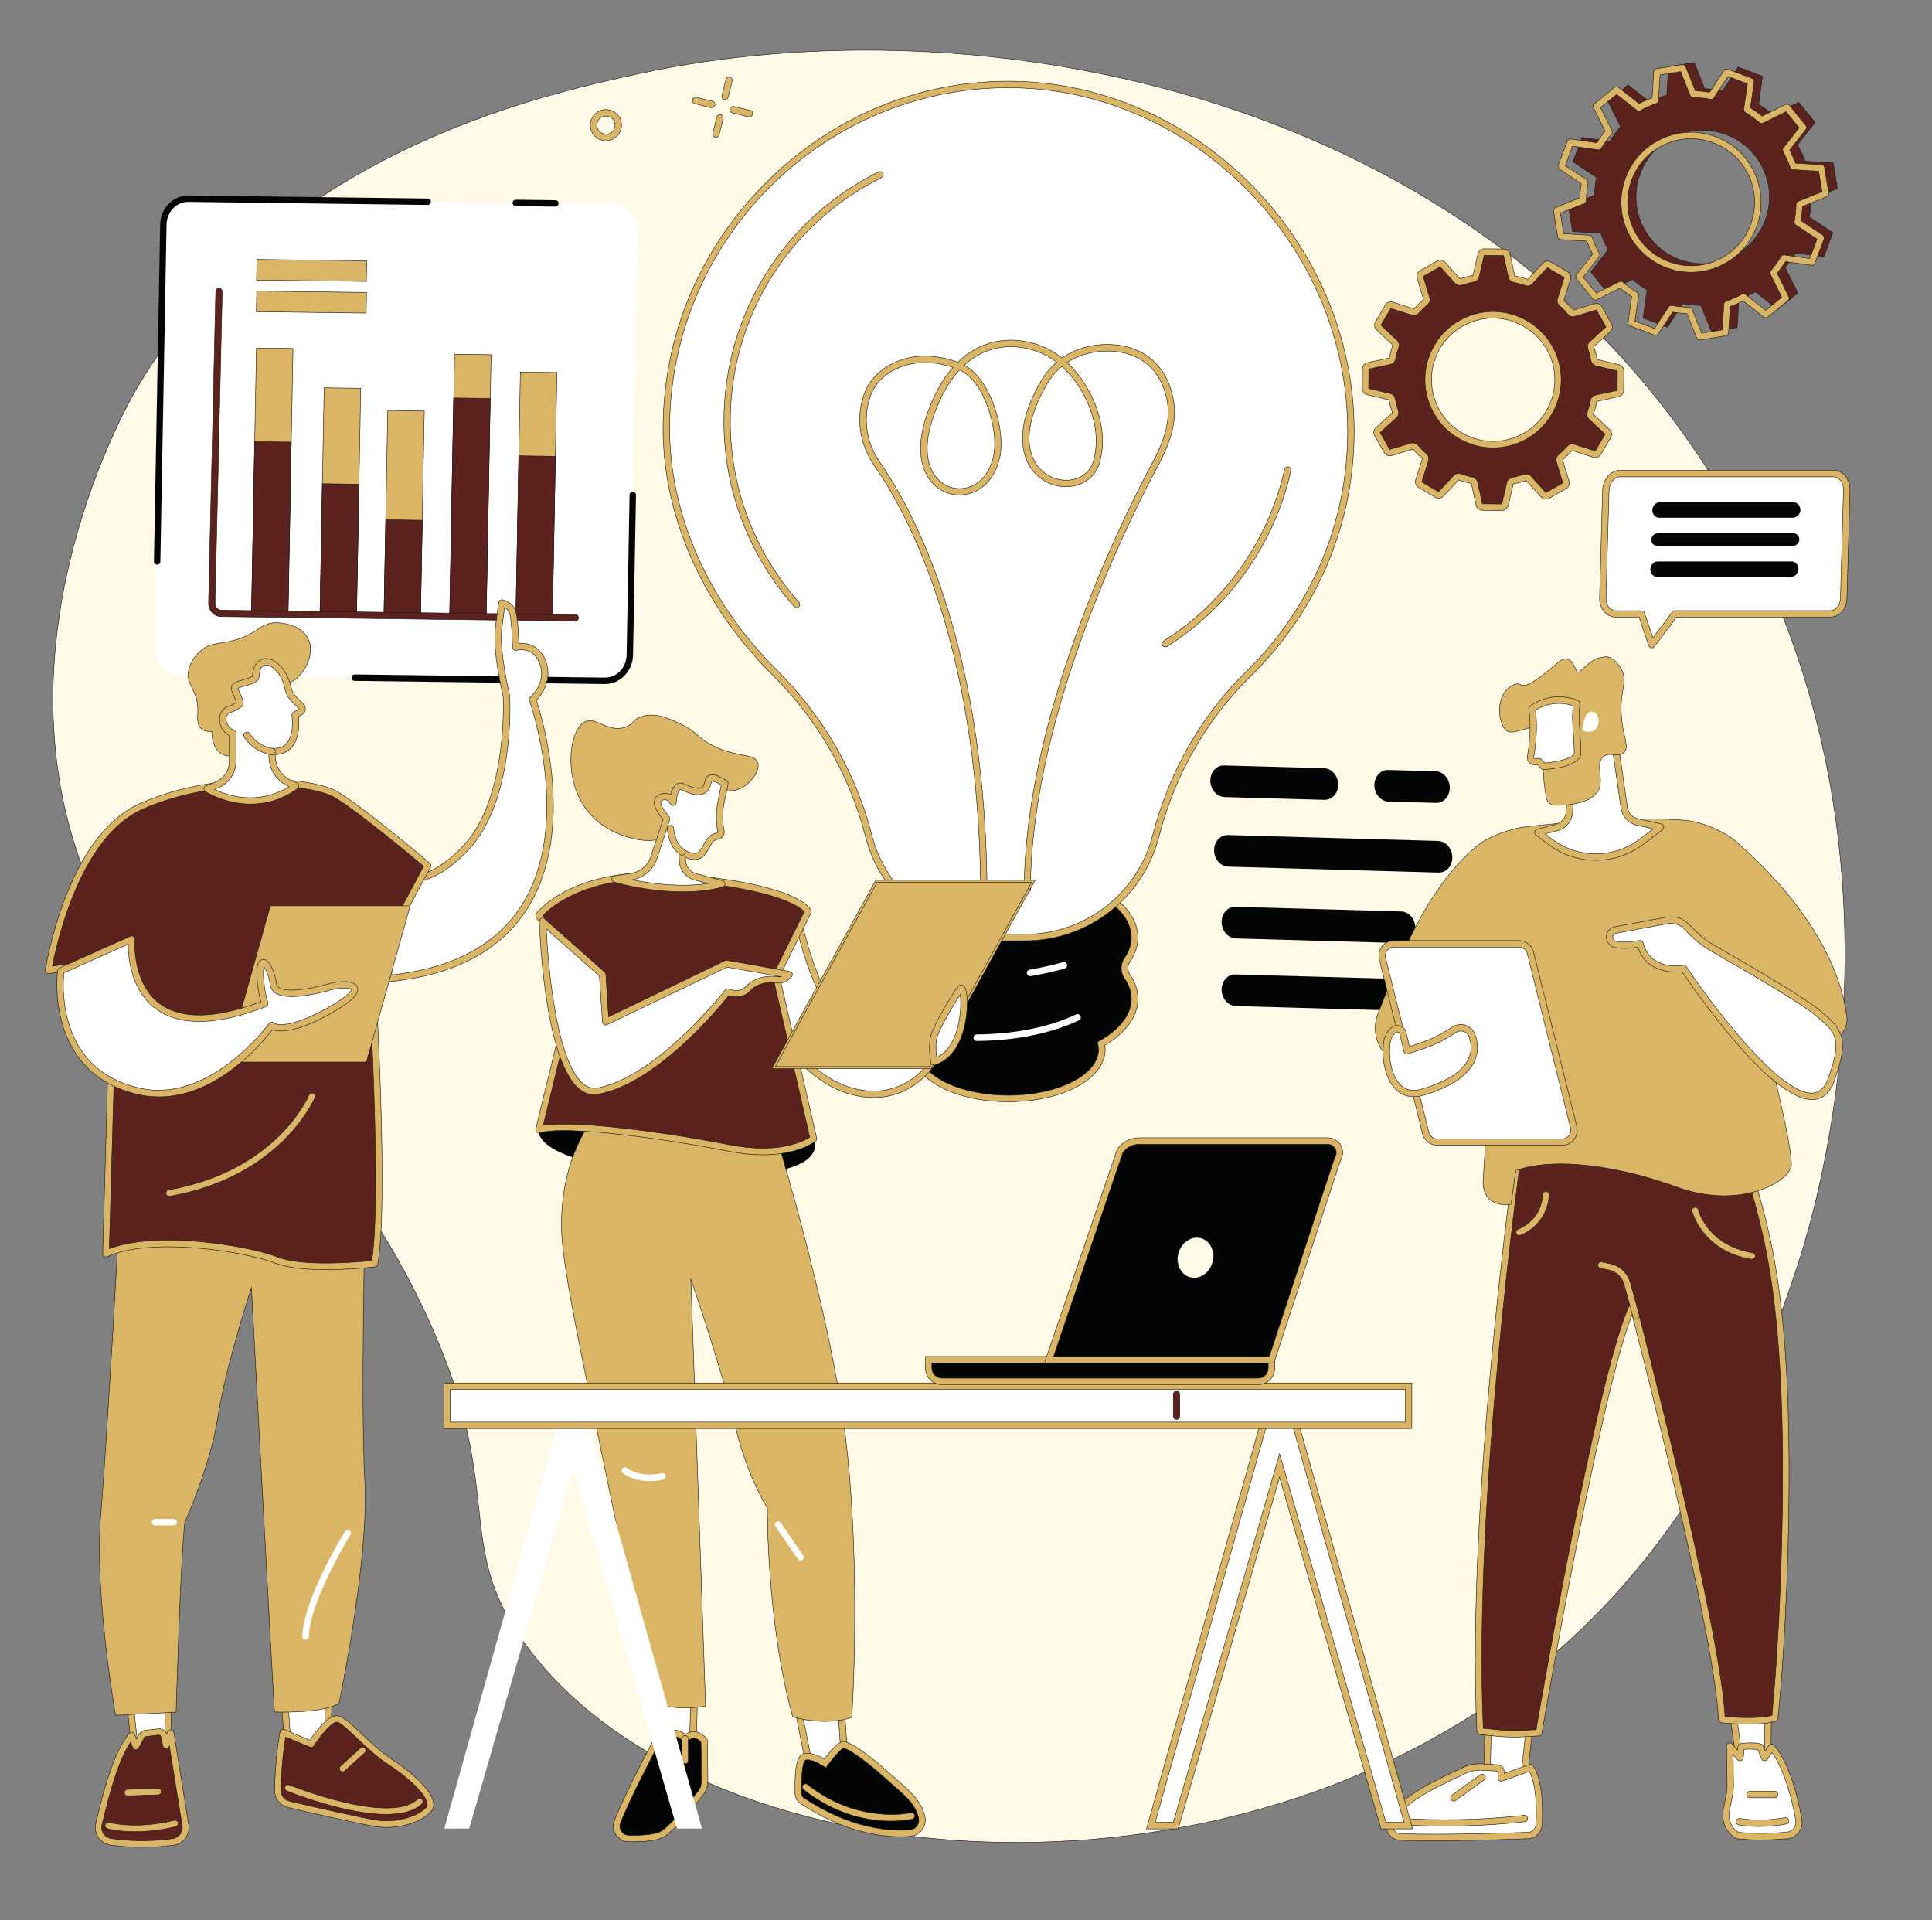 <svg xmlns="http://www.w3.org/2000/svg" xmlns:xlink="http://www.w3.org/1999/xlink" id="Layer_1" x="0px" y="0px" viewBox="0 0 1960.3 1947.9" style="enable-background:new 0 0 1960.3 1947.9;" xml:space="preserve"><rect x="0" y="0" width="1960.3" height="1947.9" fill="#808080" stroke="none"/><style type="text/css">	.st0{fill:#FFF9E7;stroke:#141515;stroke-width:0.482;stroke-miterlimit:10;}	.st1{fill:#040606;}	.st2{fill:#D9B565;stroke:#141515;stroke-width:0.482;stroke-miterlimit:10;}	.st3{fill:#FFFFFF;}	.st4{fill:#5B221E;stroke:#141515;stroke-width:0.482;stroke-miterlimit:10;}</style><g id="change1_1">	<path class="st0" d="M139,393.6C279.6,155.1,547.2,96.8,648.1,74.8c343.5-74.8,851.7,15.1,1097,421.5  c215.2,356.7,95.4,737.7,78,790c-29.1,87.6-102,297.7-308.8,440c-321.8,221.6-812.4,171.9-980.3-56.9  c-78.8-107.4-15-157-106.9-346.9c-123-254.4-275.6-248.3-346.8-451.9C0,640.8,126,415.6,139,393.6"></path></g><g id="change2_1">	<path class="st1" d="M1143.7,990.6c-3.5-5.1-3.5-11.8,0-16.9c4.9-7.1,7.5-14.7,7.5-22.7c0-37-57.3-67-128-67c-70.7,0-128,30-128,67  c0,7.9,2.7,15.6,7.5,22.7c3.5,5.1,3.5,11.8,0,16.9c-4.9,7.1-7.5,14.7-7.5,22.7c0,17.6,12.9,33.5,34,45.5c-0.5,2-0.7,4-0.7,6.1  c0,27.4,42.4,49.6,94.8,49.6c52.3,0,94.8-22.2,94.8-49.6c0-2.1-0.3-4.1-0.7-6.1c21.1-11.9,34-27.9,34-45.5  C1151.2,1005.3,1148.6,997.7,1143.7,990.6"></path></g><g id="change3_1">	<path class="st2" d="M1023.2,887.4c-68.8,0-124.8,28.6-124.8,63.7c0,7.1,2.3,14.1,6.9,20.8c4.3,6.3,4.3,14.3,0,20.6  c-4.6,6.7-6.9,13.7-6.9,20.8c0,15.7,11.5,30.8,32.4,42.6l2.1,1.2l-0.6,2.4c-0.4,1.9-0.7,3.6-0.7,5.3c0,25.5,41,46.3,91.5,46.3  c50.4,0,91.5-20.8,91.5-46.3c0-1.7-0.2-3.5-0.6-5.3l-0.6-2.4l2.1-1.2c20.9-11.8,32.4-26.9,32.4-42.6c0-7.1-2.3-14.1-7-20.8  c-4.3-6.3-4.3-14.3,0-20.6c4.6-6.7,7-13.7,7-20.8C1147.9,915.9,1092,887.4,1023.2,887.4z M1023.2,1117.7c-55,0-98-23.2-98-52.9  c0-1.4,0.1-2.9,0.4-4.4c-21.7-12.9-33.6-29.5-33.6-47.2c0-8.5,2.7-16.7,8.1-24.5c2.7-4,2.7-9.2,0-13.2c-5.4-7.8-8.1-16.1-8.1-24.5  c0-38.8,58.9-70.3,131.3-70.3c72.4,0,131.3,31.5,131.3,70.3c0,8.5-2.7,16.7-8.1,24.5c-2.8,4-2.8,9.2,0,13.2  c5.4,7.8,8.1,16.1,8.1,24.5c0,17.6-11.9,34.3-33.6,47.2c0.2,1.5,0.4,3,0.4,4.4C1121.2,1094.5,1078.2,1117.7,1023.2,1117.7"></path></g><g id="change4_1">	<path class="st3" d="M1370.7,437.4c0-189.8-157.9-351.6-347.7-351.6c-189.4,0-345.6,157.5-346.9,346.9  c-0.6,96.4,45.9,186.2,109.3,248.9c45.8,45.3,79.1,101.6,95.3,163.9l0.8,3c15.7,60.5,70.3,102.7,132.8,102.7h25.6  c62.5,0,117.1-42.2,132.8-102.7l0.5-1.8c16.1-61.9,48.1-118.7,93.8-163.3C1331,620.9,1370.7,533.8,1370.7,437.4"></path></g><g id="change3_2">	<path class="st2" d="M1023,89c-188.2,0-342.3,154.1-343.6,343.6c-0.6,88,38.9,177.9,108.3,246.6c46.8,46.4,80.1,103.6,96.2,165.4  l0.8,3c15.3,59,68.6,100.2,129.6,100.2h25.6c61,0,114.3-41.2,129.6-100.2l0.5-1.8c16.5-63.5,49.3-120.5,94.7-164.8  c66.2-64.6,102.7-151.1,102.7-243.6C1367.4,248.5,1209.7,89,1023,89z M1039.9,954.4h-25.6c-64,0-119.9-43.2-136-105.1l-0.8-3  c-15.8-60.7-48.4-116.8-94.4-162.4c-70.7-70-110.9-161.5-110.3-251.3c0.6-92.6,37.5-180.3,103.9-246.8  c66.5-66.7,154-103.4,246.3-103.4c0,0,0,0,0,0c190.3,0,351,162.5,351,354.9c0,94.3-37.2,182.4-104.7,248.3  c-44.6,43.5-76.8,99.5-93,161.8l-0.5,1.8C1159.8,911.2,1103.9,954.4,1039.9,954.4"></path></g><g id="change3_3">	<path class="st2" d="M1077.5,371.7c-6.1,5-11.7,11.4-16.2,19.5c-25.6,45.1-16.9,69.7-9.4,80.3c8,11.5,22,17.4,35.5,15.2  c11.1-1.9,19.2-8.9,22.1-19.2C1119.2,433.4,1101.8,393.8,1077.5,371.7z M973.7,375.2c-12.1,13-21.8,31.1-28.7,53.8  c-7.5,24.6-4.9,45.6,7.1,57.6c8.1,8.1,19.4,11,30.3,7.8c13.1-3.9,22.5-15.8,25.9-32.6C1013.3,436.6,999.3,387.1,973.7,375.2z   M1042.5,905.2C1042.5,905.2,1042.5,905.2,1042.5,905.2c-1.8,0-3.3-1.5-3.3-3.3c0.7-184.1,108.4-392.2,129.9-432  c13.4-24.8,18.3-44.4,15.4-61.7c-3-17.5-12.1-40.2-39-48.8c-16.2-5.2-41.9-5.4-62.7,8.4c25.4,23.8,43.2,65.5,32.9,101.5  c-3.6,12.7-13.9,21.6-27.4,23.9c-16,2.7-32.5-4.3-42-17.9c-8.3-11.9-18.2-39.1,9.1-87.3c4.8-8.4,10.5-15.2,16.8-20.5  c-2-1.5-3.9-2.9-6-4.2c-15.1-9.5-40-16.5-64.5-7.3c-8.4,3.1-16.2,8-23.2,14.4c27.2,14.9,41.6,65.7,36.1,92.6  c-3.9,19.2-15,33-30.5,37.6c-13.1,3.9-27.2,0.3-36.9-9.4c-13.7-13.8-16.9-37.2-8.7-64.2c7.6-25,17.8-42.3,28.4-54.3  c-43.7-14.5-74.6,6.3-82.8,26.6c-9.1,22.4-5.8,49.1,8.6,69.6c31.5,45,105.1,176.4,108.7,424.5c0,1.8-1.4,3.3-3.2,3.3  c-1.8,0.1-3.3-1.4-3.3-3.2c-3.6-246.3-76.4-376.4-107.6-420.9c-15.9-22.7-19.4-51-9.3-75.8c9.4-23.1,44.6-47.2,93.9-29.4  c9.5-9.2,19.2-14.6,27.5-17.7c26.8-10,53.9-2.4,70.3,7.9c2.7,1.7,5.3,3.6,7.8,5.6c23.1-16.1,51.9-16,69.9-10.2  c30,9.6,40.2,34.7,43.4,54c3.2,18.8-1.9,39.8-16.1,66c-21.4,39.6-128.4,246.4-129.2,428.9C1045.8,903.7,1044.3,905.2,1042.5,905.2"></path></g><g id="change3_4">	<path class="st2" d="M1182.4,656.3c-1.1,0-2.2-0.5-2.8-1.5c-1-1.5-0.5-3.6,1-4.5c62.2-39.1,106.9-102.6,122.8-174.2  c0.4-1.8,2.1-2.9,3.9-2.5c1.8,0.4,2.9,2.2,2.5,3.9c-16.2,73.3-62.1,138.4-125.7,178.4C1183.6,656.1,1183,656.3,1182.4,656.3"></path></g><g id="change3_5">	<path class="st2" d="M808.4,616.5c-0.9,0-1.8-0.4-2.5-1.1c-46-51.8-71.4-118.4-71.4-187.8c0-108.1,60.2-205.2,157-253.3  c1.6-0.8,3.6-0.1,4.4,1.5c0.8,1.6,0.1,3.6-1.5,4.4c-94.6,47-153.4,141.8-153.4,247.4c0,67.7,24.7,132.8,69.7,183.4  c1.2,1.4,1.1,3.4-0.3,4.6C809.9,616.2,809.2,616.5,808.4,616.5"></path></g><g id="change4_2">	<path class="st3" d="M1045.1,990.2c-1.6,0-3-1.1-3.2-2.7c-0.3-1.8,0.9-3.5,2.7-3.8c11.7-2,23.2-4.6,34-7.6c1.7-0.5,3.6,0.5,4,2.3  c0.5,1.8-0.5,3.6-2.3,4.1c-11,3.1-22.7,5.7-34.7,7.8C1045.4,990.2,1045.2,990.2,1045.1,990.2"></path></g><g id="change4_3">	<path class="st3" d="M991.1,1056c-1.8,0-3.3-1.5-3.3-3.3c0-1.8,1.4-3.3,3.2-3.3c26.7-0.2,65.8-3.9,100.9-20.3  c1.6-0.8,3.6-0.1,4.4,1.6c0.8,1.6,0.1,3.6-1.6,4.4C1058.6,1052,1018.4,1055.8,991.1,1056C991.1,1056,991.1,1056,991.1,1056"></path></g><g id="change5_1">	<path class="st4" d="M1790.9,223.9c-13.3,34.9-52.4,52.5-87.3,39.2c-34.9-13.3-52.5-52.4-39.2-87.3c13.3-35,52.4-52.5,87.3-39.2  C1786.7,149.9,1804.2,189,1790.9,223.9z M1788.3,77.4l-24.6-9.3L1747.9,92c-6.1-1.1-12.2-1.8-18.2-1.9l-10.7-26.6l-26,4.2  l-1.8,28.7c-5.8,2-11.4,4.5-16.7,7.5l-22.6-17.7l-20.4,16.6l12.8,25.7c-3.9,4.6-7.5,9.6-10.7,14.9l-28.4-4l-9.3,24.6l23.9,15.9  c-1.1,6.1-1.8,12.2-1.9,18.2l-26.6,10.7l4.2,26l28.7,1.8c2,5.8,4.5,11.3,7.5,16.7l-17.7,22.6l16.6,20.4l25.7-12.8  c4.6,3.9,9.6,7.5,14.9,10.7l-4,28.4l24.6,9.3l15.9-23.9c6.1,1.1,12.2,1.8,18.2,1.9l10.7,26.6l26-4.2l1.8-28.7  c5.8-2,11.4-4.5,16.7-7.5l22.6,17.7l20.4-16.6l-12.8-25.7c3.9-4.6,7.5-9.6,10.7-14.9l28.4,4.1l9.3-24.6l-23.9-15.9  c1.2-6.1,1.8-12.2,1.9-18.2l26.6-10.7l-4.2-26l-28.7-1.8c-2-5.8-4.5-11.3-7.5-16.7l17.7-22.6l-16.6-20.4l-25.7,12.8  c-4.6-3.9-9.6-7.5-14.9-10.7L1788.3,77.4"></path></g><g id="change3_6">	<path class="st2" d="M1715.8,140.7c-9,0-17.9,1.9-26.3,5.7c-15.7,7.1-27.7,19.8-33.8,35.9c-6.1,16.1-5.6,33.6,1.4,49.3  c7.1,15.7,19.8,27.7,35.9,33.8c16.1,6.1,33.6,5.6,49.3-1.4c15.7-7,27.7-19.8,33.8-35.9c6.1-16.1,5.6-33.6-1.4-49.3  c-7.1-15.7-19.8-27.7-35.9-33.8C1731.3,142.1,1723.6,140.7,1715.8,140.7z M1715.9,276.2c-8.5,0-17.1-1.6-25.3-4.7  c-17.7-6.7-31.8-20-39.5-37.3c-7.8-17.3-8.3-36.6-1.6-54.3s20-31.8,37.3-39.5c17.3-7.8,36.6-8.3,54.3-1.6  c17.7,6.7,31.8,20,39.5,37.3c7.8,17.3,8.3,36.6,1.6,54.3c-6.8,17.7-20,31.8-37.3,39.5C1735.7,274.1,1725.8,276.2,1715.9,276.2z   M1695.7,309.8c0.2,0,0.4,0,0.6,0.1c5.9,1.1,11.9,1.7,17.7,1.8c1.3,0,2.5,0.8,3,2.1l9.7,24.2l20.8-3.4l1.6-26  c0.1-1.3,0.9-2.5,2.2-2.9c5.6-2,11-4.4,16.2-7.3c1.1-0.6,2.6-0.5,3.6,0.3l20.5,16.1l16.3-13.3l-11.6-23.3c-0.6-1.2-0.4-2.6,0.4-3.6  c3.8-4.4,7.3-9.3,10.4-14.4c0.7-1.1,2-1.7,3.3-1.6l25.8,3.7l7.5-19.7l-21.7-14.4c-1.1-0.7-1.7-2.1-1.4-3.3  c1.1-5.9,1.7-11.9,1.8-17.7c0-1.3,0.8-2.5,2.1-3l24.2-9.7l-3.4-20.8l-26-1.6c-1.3-0.1-2.5-0.9-2.9-2.2c-2-5.6-4.4-11-7.3-16.2  c-0.6-1.2-0.5-2.6,0.3-3.6l16.1-20.5l-13.3-16.3l-23.3,11.6c-1.2,0.6-2.6,0.4-3.6-0.4c-4.4-3.8-9.3-7.3-14.4-10.4  c-1.1-0.7-1.8-2-1.6-3.3l3.7-25.8l-19.7-7.5l-14.4,21.8c-0.7,1.1-2,1.7-3.3,1.4c-5.9-1.1-11.9-1.7-17.7-1.8c-1.3,0-2.5-0.8-3-2.1  l-9.7-24.2l-20.8,3.4l-1.6,26c-0.1,1.3-1,2.5-2.2,2.9c-5.6,2-11,4.4-16.2,7.3c-1.2,0.6-2.6,0.5-3.6-0.3l-20.5-16.1l-16.3,13.3  l11.6,23.3c0.6,1.2,0.4,2.6-0.4,3.6c-3.8,4.4-7.3,9.3-10.4,14.4c-0.7,1.1-2,1.8-3.3,1.6l-25.8-3.7l-7.5,19.7l21.7,14.4  c1.1,0.7,1.7,2.1,1.4,3.4c-1.1,5.9-1.7,11.8-1.8,17.7c0,1.3-0.8,2.5-2.1,3l-24.2,9.7l3.4,20.8l26,1.6c1.3,0.1,2.4,0.9,2.9,2.2  c2,5.6,4.4,11,7.3,16.2c0.7,1.2,0.5,2.6-0.3,3.6l-16.1,20.5l13.3,16.3l23.3-11.6c1.2-0.6,2.6-0.4,3.6,0.4  c4.4,3.8,9.3,7.3,14.4,10.4c1.1,0.7,1.8,2,1.6,3.3l-3.7,25.8l19.7,7.5l14.4-21.7C1693.6,310.3,1694.6,309.8,1695.7,309.8z   M1724.6,344.8c-1.3,0-2.5-0.8-3.1-2.1l-9.9-24.6c-4.8-0.2-9.6-0.7-14.4-1.5l-14.7,22.1c-0.9,1.3-2.5,1.8-3.9,1.2l-24.6-9.3  c-1.4-0.6-2.3-2-2.1-3.5l3.7-26.3c-4.2-2.6-8.1-5.4-11.8-8.5l-23.7,11.8c-1.4,0.7-3,0.3-4-0.9l-16.6-20.4c-1-1.2-1-2.9,0-4.1  l16.4-20.9c-2.2-4.3-4.2-8.7-5.9-13.2l-26.5-1.6c-1.5-0.1-2.8-1.2-3-2.8l-4.2-26c-0.2-1.5,0.6-3,2-3.6l24.6-9.9  c0.2-4.8,0.7-9.6,1.5-14.4l-22.1-14.7c-1.3-0.9-1.8-2.5-1.3-3.9l9.3-24.6c0.6-1.4,2-2.3,3.5-2.1l26.3,3.8c2.6-4.1,5.4-8.1,8.5-11.8  l-11.8-23.7c-0.7-1.4-0.3-3,0.9-4l20.4-16.6c1.2-1,2.9-1,4.1,0l20.9,16.4c4.3-2.3,8.7-4.2,13.2-5.9l1.6-26.5c0.1-1.5,1.2-2.8,2.8-3  l26-4.2c1.5-0.2,3,0.6,3.6,2l9.9,24.6c4.8,0.2,9.6,0.7,14.4,1.5l14.7-22.1c0.8-1.3,2.5-1.8,3.9-1.3l24.6,9.3c1.4,0.6,2.3,2,2.1,3.5  l-3.8,26.3c4.2,2.6,8.1,5.4,11.8,8.5l23.8-11.8c1.4-0.7,3-0.3,4,0.9l16.6,20.4c1,1.2,1,2.9,0,4.1l-16.4,20.9  c2.3,4.3,4.2,8.7,5.9,13.2l26.5,1.6c1.5,0.1,2.8,1.2,3,2.8l4.2,26c0.2,1.5-0.6,3-2,3.6l-24.6,9.9c-0.2,4.8-0.7,9.6-1.5,14.4  l22.1,14.7c1.3,0.9,1.8,2.5,1.3,3.9l-9.3,24.6c-0.6,1.4-2,2.3-3.5,2.1l-26.3-3.7c-2.6,4.1-5.4,8.1-8.5,11.8l11.8,23.8  c0.7,1.4,0.3,3-0.9,4l-20.4,16.6c-1.2,1-2.9,1-4.1,0l-20.9-16.4c-4.3,2.2-8.7,4.2-13.2,5.9l-1.6,26.5c-0.1,1.5-1.2,2.8-2.8,3  l-26,4.2C1725,344.8,1724.8,344.8,1724.6,344.8"></path></g><g id="change5_2">	<path class="st4" d="M1539,446.4c-33.8,13.3-72-3.3-85.4-37.1c-13.3-33.8,3.3-72,37.1-85.3c33.8-13.3,72,3.3,85.3,37.1  C1589.4,394.9,1572.8,433.1,1539,446.4z M1622.4,312.9c-0.8-1.4-2.4-2-3.8-1.5l-21.5,6.5c-1.2,0.4-2.6,0-3.5-1  c-2.9-3.3-6-6.5-9.2-9.4c-1-0.9-1.4-2.2-1-3.5l6.8-21.4c0.5-1.5-0.1-3.1-1.5-3.9l-17-10c-1.3-0.8-3-0.6-4.1,0.6l-15.4,16.4  c-0.9,1-2.3,1.3-3.5,0.9c-4.1-1.4-8.4-2.6-12.6-3.5c-1.3-0.3-2.3-1.2-2.6-2.5l-4.8-22c-0.3-1.5-1.7-2.6-3.2-2.6l-19.7-0.2  c-1.6,0-2.9,1.1-3.3,2.6l-5.1,21.9c-0.3,1.3-1.3,2.2-2.6,2.5c-4.3,0.8-8.5,1.9-12.7,3.3c-1.2,0.4-2.6,0.1-3.5-0.9l-15.1-16.6  c-1-1.2-2.7-1.4-4.1-0.6l-17.1,9.7c-1.3,0.8-2,2.4-1.5,3.8l6.5,21.5c0.4,1.3,0,2.6-1,3.5c-3.3,2.9-6.5,6-9.4,9.2  c-0.9,1-2.2,1.4-3.5,1l-21.4-6.8c-1.5-0.5-3.1,0.1-3.9,1.5l-10,17c-0.8,1.3-0.6,3,0.6,4.1l16.4,15.4c0.9,0.9,1.3,2.3,0.8,3.5  c-1.4,4.1-2.6,8.3-3.5,12.6c-0.3,1.3-1.2,2.3-2.5,2.6l-22,4.8c-1.5,0.3-2.6,1.7-2.6,3.2l-0.2,19.7c0,1.5,1.1,2.9,2.6,3.3l21.9,5.1  c1.3,0.3,2.2,1.3,2.5,2.6c0.8,4.3,1.9,8.5,3.3,12.7c0.4,1.2,0.1,2.6-0.9,3.5l-16.6,15.1c-1.2,1-1.4,2.7-0.7,4.1l9.7,17.1  c0.8,1.4,2.4,2,3.9,1.5l21.5-6.5c1.3-0.4,2.6,0,3.5,1c2.9,3.3,6,6.5,9.2,9.4c1,0.9,1.4,2.2,1,3.5l-6.8,21.4  c-0.5,1.5,0.2,3.1,1.5,3.9l17,10c1.3,0.8,3,0.6,4.1-0.6l15.4-16.4c0.9-1,2.3-1.3,3.5-0.9c4.1,1.4,8.4,2.6,12.6,3.5  c1.3,0.3,2.3,1.2,2.6,2.5l4.8,22c0.3,1.5,1.7,2.6,3.2,2.6l19.7,0.2c1.6,0,2.9-1.1,3.3-2.6l5.1-21.9c0.3-1.3,1.3-2.2,2.6-2.5  c4.3-0.8,8.5-1.9,12.7-3.3c1.3-0.4,2.6-0.1,3.5,0.9l15.1,16.6c1,1.2,2.7,1.4,4.1,0.6l17.1-9.7c1.4-0.8,2-2.4,1.5-3.8l-6.5-21.5  c-0.4-1.3,0.1-2.6,1-3.5c3.3-2.9,6.5-5.9,9.4-9.2c0.9-1,2.2-1.4,3.5-1l21.4,6.8c1.5,0.5,3.1-0.1,3.9-1.5l10-17  c0.8-1.3,0.5-3-0.6-4.1l-16.4-15.4c-0.9-0.9-1.3-2.3-0.8-3.5c1.4-4.1,2.6-8.4,3.5-12.6c0.3-1.3,1.2-2.3,2.5-2.6l22-4.8  c1.5-0.3,2.6-1.7,2.6-3.2l0.2-19.7c0-1.5-1.1-2.9-2.6-3.3l-21.9-5.1c-1.3-0.3-2.2-1.3-2.5-2.6c-0.8-4.3-1.9-8.5-3.3-12.7  c-0.4-1.2-0.1-2.6,0.9-3.5l16.6-15.1c1.1-1,1.4-2.7,0.6-4.1L1622.4,312.9"></path></g><g id="change3_7">	<path class="st2" d="M1539,446.4L1539,446.4L1539,446.4z M1514.8,322.7c-7.6,0-15.4,1.4-22.8,4.4c-15.5,6.1-27.8,17.9-34.4,33.2  c-6.6,15.3-6.9,32.3-0.8,47.8c6.1,15.5,17.9,27.8,33.3,34.4c15.3,6.7,32.3,7,47.9,0.8c32.1-12.6,47.9-49,35.2-81.1  C1563.4,337.7,1539.7,322.7,1514.8,322.7z M1514.9,454.3c-9.4,0-18.7-1.9-27.5-5.8c-16.9-7.3-30-20.9-36.7-38  c-6.8-17.2-6.4-35.9,0.9-52.9c7.4-16.9,20.9-30,38-36.7c35.4-14,75.6,3.5,89.6,39c14,35.5-3.5,75.6-39,89.6  C1532,452.7,1523.4,454.3,1514.9,454.3z M1479.8,480.3c0.7,0,1.5,0.1,2.2,0.4c4,1.4,8.1,2.5,12.2,3.4c2.5,0.5,4.5,2.5,5.1,5l4.8,22  l19.7,0.2l5.1-21.9c0.6-2.5,2.6-4.5,5.2-5c4.1-0.8,8.2-1.9,12.3-3.2c2.5-0.8,5.2-0.1,7,1.8l15.1,16.7l17.2-9.7l-6.5-21.6  c-0.7-2.5,0-5.2,2-6.9c3.2-2.8,6.3-5.8,9.1-8.9c1.7-1.9,4.5-2.7,6.9-1.9l21.4,6.8l10-17l-16.4-15.4c-1.9-1.8-2.6-4.5-1.7-7  c1.4-4,2.5-8.1,3.4-12.2c0.5-2.6,2.5-4.6,5-5.1l22-4.8l0.2-19.7l-21.9-5.2c-2.5-0.6-4.5-2.6-4.9-5.2c-0.8-4.1-1.9-8.2-3.2-12.3  c-0.8-2.5-0.1-5.2,1.8-6.9l16.6-15.1l-9.7-17.2c0,0,0,0-0.1,0L1598,321c-2.5,0.8-5.2,0-6.9-2c-2.8-3.2-5.8-6.3-8.9-9.1  c-1.9-1.7-2.7-4.5-1.9-6.9l6.8-21.4l-17-10l-15.4,16.4c-1.8,1.9-4.5,2.6-7,1.7c-4-1.4-8.1-2.5-12.2-3.4c-2.6-0.5-4.6-2.5-5.1-5  l-4.8-22l-19.7-0.2l-5.1,21.9c-0.6,2.5-2.6,4.5-5.2,5c-4.1,0.8-8.2,1.9-12.3,3.2c-2.5,0.8-5.2,0.1-7-1.8l-15.1-16.7l-17.1,9.7  l6.5,21.6c0.8,2.5,0,5.2-2,6.9c-3.2,2.8-6.3,5.8-9.1,8.9c-1.7,1.9-4.4,2.7-6.9,1.9l-21.4-6.8l-10,17l16.4,15.4  c1.9,1.8,2.5,4.5,1.7,7c-1.4,4-2.5,8.1-3.4,12.2c-0.5,2.6-2.5,4.6-5,5.1l-22,4.8l-0.2,19.7l21.9,5.1c2.5,0.6,4.5,2.6,5,5.2  c0.8,4.1,1.9,8.2,3.2,12.3c0.8,2.5,0.1,5.2-1.8,7l-16.6,15.1l9.7,17.2l21.6-6.5c2.5-0.7,5.2,0.1,6.9,2c2.8,3.2,5.8,6.3,8.9,9.1  c1.9,1.7,2.7,4.5,1.9,6.9l-6.8,21.4l17,10l15.4-16.4C1476.2,481.1,1478,480.3,1479.8,480.3z M1523.8,517.9  C1523.8,517.9,1523.7,517.9,1523.8,517.9l-19.7-0.2c-3.1,0-5.7-2.2-6.4-5.2l-4.8-22c-4.4-0.9-8.8-2.1-13-3.6l-15.4,16.4  c-2.1,2.3-5.5,2.8-8.2,1.2l-16.9-10c-2.7-1.6-3.9-4.7-3-7.7l6.8-21.4c-3.3-3-6.5-6.2-9.5-9.7l-21.5,6.5c-3,0.9-6.1-0.4-7.7-3.1  l-9.7-17.1c-1.5-2.7-1-6.1,1.3-8.2l16.6-15.1c-1.4-4.4-2.6-8.8-3.4-13.1l-21.9-5.1c-3-0.7-5.1-3.4-5.1-6.5l0.1-19.7  c0-3.1,2.2-5.8,5.2-6.4l22-4.8c0.9-4.4,2.1-8.8,3.6-13.1l-16.4-15.4c-2.3-2.1-2.8-5.5-1.2-8.2l10-17c1.6-2.7,4.8-3.9,7.7-2.9  l21.4,6.8c3-3.3,6.2-6.5,9.7-9.5l-6.5-21.6c-0.9-3,0.4-6.1,3.1-7.7l17.1-9.7c2.7-1.5,6.1-1,8.2,1.3l15.1,16.7  c4.3-1.4,8.7-2.6,13.1-3.4l5.1-21.9c0.7-3,3.3-5.1,6.4-5.1c0,0,0,0,0,0l19.7,0.2c3.1,0,5.7,2.2,6.4,5.2l4.8,22  c4.4,0.9,8.8,2.1,13.1,3.6l15.4-16.4c2.1-2.3,5.5-2.8,8.2-1.2l17,10c2.7,1.6,3.9,4.7,2.9,7.7l-6.8,21.4c3.3,3,6.5,6.3,9.5,9.7  l21.5-6.5c3-0.9,6.1,0.4,7.7,3.1l9.7,17.1c1.5,2.7,1,6.1-1.3,8.2l-16.6,15.1c1.4,4.4,2.6,8.8,3.4,13.1l21.9,5.1  c3,0.7,5.1,3.4,5.1,6.5l-0.1,19.7c0,3.1-2.2,5.8-5.2,6.4l-22,4.8c-0.9,4.4-2.1,8.8-3.6,13.1l16.4,15.4c2.3,2.1,2.8,5.5,1.2,8.2  l-10,17c-1.6,2.7-4.8,3.9-7.7,3l-21.4-6.9c-3,3.3-6.2,6.5-9.7,9.5l6.5,21.6c0.9,3-0.4,6.1-3.1,7.7l-17.1,9.7  c-2.7,1.5-6.1,1-8.2-1.3l-15.1-16.6c-4.3,1.4-8.8,2.6-13.1,3.4l-5.1,21.9C1529.5,515.8,1526.9,517.9,1523.8,517.9"></path></g><g id="change4_4">	<path class="st3" d="M1860.7,480.4h-217.1c-7.6,0-13.9,8.2-14.2,16.9l-3.1,109.4c-0.3,8.8,5.7,16,13.3,16h26l10.5,31.1l23.5-31.1  h157.1c7.6,0,13.8-6.7,14.1-15.5l3.1-110.1C1874.1,488.4,1868.2,480.4,1860.7,480.4"></path></g><g id="change3_8">	<path class="st2" d="M1643.5,483.7c-5.5,0-10.7,6.6-10.9,13.8l-3.1,109.4c-0.1,3.8,1.2,7.4,3.6,9.8c1.3,1.3,3.4,2.9,6.4,2.9h26  c1.4,0,2.7,0.9,3.1,2.2l8.6,25.2l19.7-26.2c0.6-0.8,1.6-1.3,2.6-1.3h157.1c5.9,0,10.6-5.4,10.8-12.3l3.1-110.1  c0.1-4-1.3-8-3.9-10.6c-1.2-1.3-3.3-2.8-6.1-2.8H1643.5z M1676,657.2c-0.2,0-0.3,0-0.5,0c-1.2-0.2-2.2-1-2.6-2.2l-9.8-28.9h-23.6  c-4.1,0-8.1-1.7-11.1-4.8c-3.6-3.7-5.6-9-5.4-14.6l3.1-109.4c0.3-10.9,8.3-20.2,17.4-20.2h217.1c3.9,0,7.8,1.7,10.8,4.8  c3.8,3.9,5.9,9.6,5.7,15.4l-3.1,110.1c-0.3,10.5-7.9,18.7-17.4,18.7h-155.5l-22.5,29.8C1678,656.8,1677,657.2,1676,657.2"></path></g><g id="change2_2">	<path class="st1" d="M1683.2,525.2h136.3c3.8,0,7.2-4,7.3-7.8s-2.8-7.8-6.7-7.8h-136.3c-3.9,0-7.2,4-7.3,7.8  S1679.3,525.2,1683.2,525.2"></path></g><g id="change1_2">	<path class="st1" d="M1682.2,553.9h136.3c3.9,0,7.1-2.7,7.2-6.5c0.1-3.9-2.9-6.5-6.7-6.5h-136.3c-3.9,0-7.1,2.7-7.2,6.5  C1675.3,551.2,1678.3,553.9,1682.2,553.9"></path></g><g id="change1_3">	<path class="st1" d="M1681.2,585.2h136.3c3.9,0,7.2-4,7.3-7.8c0.1-3.8-2.8-7.8-6.7-7.8h-136.3c-3.9,0-7.2,4-7.3,7.8  C1674.3,581.2,1677.3,585.2,1681.2,585.2"></path></g><g id="change3_9">	<path class="st2" d="M735.7,101.1c-0.2,0-0.5,0-0.8-0.1c-1.8-0.4-2.8-2.2-2.4-4l4-16.4c0.4-1.8,2.2-2.9,4-2.4  c1.8,0.4,2.8,2.2,2.4,4l-4,16.4C738.5,100,737.2,101.1,735.7,101.1"></path></g><g id="change3_10">	<path class="st2" d="M726.5,139.3c-0.2,0-0.5,0-0.8-0.1c-1.8-0.4-2.9-2.2-2.4-4l4-16.4c0.4-1.8,2.2-2.9,4-2.4  c1.8,0.4,2.9,2.2,2.4,4l-4,16.4C729.3,138.3,728,139.3,726.5,139.3"></path></g><g id="change3_11">	<path class="st2" d="M722.2,109.3c-0.3,0-0.5,0-0.8-0.1l-16.4-4c-1.8-0.4-2.9-2.2-2.4-4c0.4-1.8,2.2-2.8,4-2.4l16.4,3.9  c1.8,0.4,2.9,2.2,2.4,4C725,108.3,723.6,109.3,722.2,109.3"></path></g><g id="change3_12">	<path class="st2" d="M760.4,118.6c-0.3,0-0.5,0-0.8-0.1l-16.4-4c-1.8-0.4-2.9-2.2-2.4-4c0.4-1.8,2.2-2.9,4-2.4l16.4,3.9  c1.8,0.4,2.8,2.2,2.4,4C763.2,117.5,761.9,118.6,760.4,118.6"></path></g><g id="change3_13">	<path class="st2" d="M614.9,117.7c-0.8,0-1.6,0.1-2.4,0.3c-2.4,0.6-4.4,2.1-5.6,4.3c-1.2,2.1-1.6,4.6-0.9,7  c0.6,2.4,2.2,4.4,4.3,5.6c4.4,2.5,10.1,1,12.6-3.4c1.2-2.1,1.6-4.6,0.9-7c-0.6-2.4-2.2-4.4-4.3-5.6  C618,118.2,616.5,117.7,614.9,117.7z M614.8,142.8c-2.7,0-5.4-0.7-7.9-2.1c-3.7-2.1-6.3-5.5-7.4-9.6c-1.1-4.1-0.5-8.3,1.6-12  c2.1-3.7,5.5-6.3,9.6-7.4c4.1-1.1,8.3-0.5,12,1.6c3.7,2.1,6.3,5.5,7.4,9.6c1.1,4.1,0.5,8.3-1.6,12  C625.6,139.9,620.3,142.8,614.8,142.8"></path></g><g id="change4_5">	<path class="st3" d="M613.6,690.6l-431.3-5.5c-13.7-0.2-24.7-12.2-24.4-26.8l8-430.6c0.3-14.6,11.6-26.3,25.4-26.1l431.3,5.5  c13.7,0.2,24.7,12.2,24.4,26.8l-8,430.6C638.7,679,627.3,690.7,613.6,690.6"></path></g><g id="change1_4">	<path class="st2" d="M292.3,620.9l-37.1-0.5l5-267.4l37.1,0.5L292.3,620.9"></path></g><g id="change5_3">	<path class="st4" d="M292.3,621l-37.1-0.5l3.2-172.5l37.1,0.5L292.3,621"></path></g><g id="change1_5">	<path class="st2" d="M361.8,621.8l-37.1-0.5l4.2-227.9l37.1,0.5L361.8,621.8"></path></g><g id="change5_4">	<path class="st4" d="M361.8,621.8l-37.1-0.5l2.4-130.6l37.1,0.5L361.8,621.8"></path></g><g id="change1_6">	<path class="st2" d="M426.7,623.9l-37.1-0.5l3.8-207l37.1,0.5L426.7,623.9"></path></g><g id="change5_5">	<path class="st4" d="M426.7,623.9l-37.1-0.5l1.8-96.1l37.1,0.5L426.7,623.9"></path></g><g id="change1_7">	<path class="st2" d="M493.3,627.2l-37.1-0.5l5-267.4l37.1,0.5L493.3,627.2"></path></g><g id="change5_6">	<path class="st4" d="M493.3,627.2l-37.1-0.5l4.1-223l37.1,0.5L493.3,627.2"></path></g><g id="change1_8">	<path class="st2" d="M560.5,626.8l-37.1-0.5l4.6-248.9l37.1,0.5L560.5,626.8"></path></g><g id="change5_7">	<path class="st4" d="M560.5,626.8l-37.1-0.5l3-163.9l37.1,0.5L560.5,626.8"></path></g><g id="change5_8">	<path class="st4" d="M583.7,630.1C583.7,630.1,583.6,630.1,583.7,630.1l-359.4-4.6c-3.4,0-6.5-1.4-8.9-3.9  c-2.5-2.6-3.9-6.2-3.8-9.9l7.3-316.1c0-1.8,1.5-3.2,3.4-3.2c1.8,0,3.2,1.6,3.2,3.4l-7.3,316.1c0,2,0.7,3.9,2,5.2  c1.2,1.2,2.7,1.9,4.3,1.9l359.3,4.6c1.8,0,3.3,1.5,3.2,3.3C586.9,628.7,585.5,630.1,583.7,630.1"></path></g><g id="change1_9">	<path class="st2" d="M371.7,285.5l-111.4-1.4l0.4-20.9l111.4,1.4L371.7,285.5"></path></g><g id="change1_10">	<path class="st2" d="M371.5,317.6l-111.4-1.4l0.4-20.9l111.4,1.4L371.5,317.6"></path></g><g id="change2_3">	<path class="st1" d="M613.9,693.9c-0.1,0-0.2,0-0.3,0l-253.7-3.2c-1.8,0-3.3-1.5-3.2-3.3c0-1.8,1.5-3.2,3.3-3.2c0,0,0,0,0,0  l253.7,3.2c0.1,0,0.2,0,0.3,0c11.8,0,21.5-10.2,21.8-22.9l3-162.3c0-1.8,1.4-3.3,3.3-3.2c1.8,0,3.3,1.5,3.2,3.3l-3,162.3  C642,680.8,629.3,693.9,613.9,693.9"></path></g><g id="change2_4">	<path class="st1" d="M563.5,209.6C563.5,209.6,563.5,209.6,563.5,209.6l-40.2-0.5c-1.8,0-3.3-1.5-3.2-3.3c0-1.8,1.5-3.2,3.3-3.2  c0,0,0,0,0,0l40.1,0.5c1.8,0,3.3,1.5,3.2,3.3C566.8,208.2,565.3,209.6,563.5,209.6"></path></g><g id="change2_5">	<path class="st1" d="M159.5,572.8C159.5,572.8,159.5,572.8,159.5,572.8c-1.9,0-3.3-1.5-3.3-3.3l6.3-341.8  c0.3-16.4,13.1-29.5,28.7-29.4l242.8,3.1c1.8,0,3.3,1.5,3.2,3.3s-1.6,3.3-3.3,3.2l-242.8-3.1c-0.1,0-0.2,0-0.3,0  c-11.8,0-21.6,10.2-21.8,22.9l-6.3,341.8C162.8,571.4,161.3,572.8,159.5,572.8"></path></g><g id="change2_6">	<path class="st1" d="M1343.8,811.4l-101.2-2.8c-7.9-0.2-14.4-7.6-14.5-16.4v-0.1c-0.1-8.8,6.2-15.8,14-15.6l101.2,2.8  c7.9,0.2,14.3,7.6,14.5,16.4v0.1C1358,804.6,1351.7,811.6,1343.8,811.4"></path></g><g id="change2_7">	<path class="st1" d="M1457,814.5l-48-1.3c-7.9-0.2-14.3-7.6-14.5-16.4v-0.1c-0.1-8.8,6.2-15.8,14-15.6l48,1.3  c7.9,0.2,14.4,7.6,14.5,16.4v0.1C1471.1,807.8,1464.8,814.8,1457,814.5"></path></g><g id="change2_8">	<path class="st1" d="M1459.6,885.2l-213.2-6c-7.9-0.2-14.4-7.6-14.5-16.4v-0.1c-0.1-8.8,6.2-15.8,14-15.6l213.2,6  c7.9,0.2,14.3,7.6,14.5,16.4v0.1C1473.8,878.4,1467.5,885.4,1459.6,885.2"></path></g><g id="change2_9">	<path class="st1" d="M1422,956.7L1254,952c-7.9-0.2-14.3-7.6-14.5-16.4l0-0.1c-0.1-8.8,6.2-15.8,14-15.6l168.1,4.7  c7.9,0.2,14.3,7.6,14.5,16.4v0.1C1436.2,949.9,1429.9,956.9,1422,956.7"></path></g><g id="change2_10">	<path class="st1" d="M1436.2,1025.7l-182.2-5.1c-7.9-0.2-14.3-7.6-14.5-16.4v-0.1c-0.1-8.8,6.2-15.8,14-15.6l182.2,5.1  c7.9,0.2,14.3,7.6,14.5,16.4v0.1C1450.3,1018.9,1444,1025.9,1436.2,1025.7"></path></g><g id="change2_11">	<path class="st1" d="M546.7,1146c0,0-10.6,36.3,147.2,45.1c157.8,8.8,131.4-36,131.4-36l-165.7-48.3L546.7,1146"></path></g><g id="change4_6">	<path class="st3" d="M704.5,1714.5l-2,74.5l-26.3,2.9l-13-80.1L704.5,1714.5"></path></g><g id="change3_14">	<path class="st2" d="M667.1,1715.3l11.8,73l20.3-2.2l1.8-68.4L667.1,1715.3z M676.2,1795.1c-1.6,0-3-1.1-3.2-2.8l-13-80.1  c-0.2-1,0.1-2,0.8-2.7c0.7-0.7,1.7-1.1,2.7-1.1l41.3,2.8c1.8,0.1,3.1,1.6,3.1,3.4l-2,74.5c0,1.6-1.3,3-2.9,3.2l-26.3,2.8  C676.4,1795.1,676.3,1795.1,676.2,1795.1"></path></g><g id="change4_7">	<path class="st3" d="M853.8,1739l4.2,59.3l-34.8,2.8l-12.4-62.2H853.8"></path></g><g id="change3_15">	<path class="st2" d="M814.8,1742.3l11.1,55.4l28.6-2.3l-3.8-53H814.8z M823.2,1804.4c-1.6,0-2.9-1.1-3.2-2.6l-12.4-62.2  c-0.2-1,0.1-2,0.7-2.7c0.6-0.8,1.6-1.2,2.5-1.2h43c1.7,0,3.2,1.3,3.3,3.1l4.2,59.3c0.1,1.8-1.2,3.4-3,3.5l-34.8,2.8  C823.4,1804.4,823.3,1804.4,823.2,1804.4"></path></g><g id="change2_12">	<path class="st1" d="M813.9,1826.7c-2.4-1.6-3.9-4.3-4-7.2c-0.2-8.7-0.3-27.2,3.2-34.2c4.7-9.2,23.9,3.6,23.9,3.6  s11.2-15.6,17.8-18.9c3.4-1.7,23.4,11.6,43.4,29.7c22,19.8,32,26.2,36.7,43.3c2.2,8-3.7,16.1-12,16.7  C902.9,1861.1,862,1858.7,813.9,1826.7"></path></g><g id="change3_16">	<path class="st2" d="M815.7,1823.9c47.4,31.5,87.5,33.9,107.2,32.5c3-0.2,5.8-1.8,7.6-4.3c1.7-2.4,2.2-5.4,1.5-8.2  c-3.7-13.5-10.8-19.6-26.2-33.2c-2.9-2.6-6.1-5.4-9.6-8.5c-20.3-18.3-36.5-28.3-40.2-28.9c-4.4,2.5-12.2,12-16.2,17.6l-1.9,2.6  l-2.6-1.8c-4.5-3-13.2-7.4-17.4-6.3c-0.8,0.2-1.3,0.6-1.7,1.4c-2.2,4.4-3.3,16.6-2.9,32.6C813.3,1821.2,814.2,1822.9,815.7,1823.9z   M914.2,1863.3c-22.5,0-59.5-5.5-102.1-33.9c-3.3-2.2-5.3-5.9-5.4-9.9c-0.3-12.4,0-28.7,3.6-35.8c1.2-2.4,3.3-4.1,5.9-4.8  c6.5-1.7,15.5,2.9,20.1,5.5c3.6-4.8,11.5-14.6,17.2-17.4c8.6-4.3,45.6,28.8,47.1,30.2c3.5,3.1,6.6,5.9,9.5,8.4  c15.4,13.6,23.9,21,28.2,36.4c1.3,4.7,0.4,9.7-2.4,13.8c-2.9,4.1-7.5,6.7-12.5,7.1C920.7,1863.2,917.6,1863.3,914.2,1863.3"></path></g><g id="change3_17">	<path class="st2" d="M904.2,1847.4c-21.2,0-55.3-5.2-88.9-32c-1.4-1.1-1.6-3.2-0.5-4.6c1.1-1.4,3.2-1.6,4.6-0.5  c50.9,40.6,104.2,28.9,104.8,28.7c1.8-0.4,3.5,0.7,3.9,2.5s-0.7,3.5-2.4,3.9C924.8,1845.6,916.7,1847.4,904.2,1847.4"></path></g><g id="change2_13">	<path class="st1" d="M714.9,1807.1l-0.4-40.8c0,0-8.2-12.4-19.4-2.3c0,0-10.4-14.5-29.6,3.6c0,0-27.1,50.4-39,80.5  c-3.2,8,2.5,16.8,11.2,17c12.4,0.3,28.5-0.4,35.5-5.1c10.9-7.4,29.7-30.7,37.8-41.2C713.6,1815.4,714.9,1811.3,714.9,1807.1"></path></g><g id="change3_18">	<path class="st2" d="M668.2,1769.6c-2.8,5.2-27.5,51.7-38.6,79.6c-1.1,2.8-0.8,5.9,0.9,8.5c1.7,2.5,4.3,4,7.3,4.1  c16.7,0.4,28.7-1.2,33.6-4.5c10.6-7.2,29.5-30.7,37.1-40.5c2.1-2.7,3.3-6.1,3.2-9.6l-0.4-39.7c-1-1.2-3.4-3.7-6.5-4  c-2.4-0.3-4.9,0.7-7.4,3l-2.7,2.5l-2.1-3c-0.1-0.1-2.8-3.6-7.7-4.1C679.9,1761.4,674.2,1764.1,668.2,1769.6z M642.6,1868.4  c-1.6,0-3.3,0-5-0.1c-5.1-0.1-9.8-2.7-12.7-7c-2.8-4.3-3.4-9.7-1.5-14.5c11.9-29.8,38.9-80.3,39.2-80.8l0.3-0.5l0.4-0.4  c7.7-7.3,15.2-10.6,22.2-9.9c4.6,0.5,7.9,2.6,10,4.3c3.3-2.2,6.7-3.2,10.2-2.7c7.1,0.9,11.4,7.3,11.6,7.6l0.5,0.8l0.4,41.7  c0.1,4.9-1.6,9.8-4.6,13.7c-9.7,12.5-27.6,34.5-38.6,41.9C669.4,1866.5,658.5,1868.4,642.6,1868.4"></path></g><g id="change3_19">	<path class="st2" d="M695.1,1789.3c-1.8,0-3.3-1.5-3.3-3.3l0-22c0-1.8,1.5-3.3,3.3-3.3s3.3,1.5,3.3,3.3l0,22  C698.4,1787.8,697,1789.3,695.1,1789.3C695.1,1789.3,695.1,1789.3,695.1,1789.3"></path></g><g id="change3_20">	<path class="st2" d="M864.3,1742.3c0,0,9.9-149.7-6.4-284.4c-16.3-134.7-76.8-327-76.8-327s-65.1-2.9-112.5,3.4  c-47.4,6.4-66.2-0.2-66.2-0.2s-35.4,40.5-32.5,116.7c2.9,76.2,85.5,397.5,82.3,472.9c0,0,27.8,14,63.7,7l-14.9-433.1  c0,0,30.9,89.2,45.3,150.2c11.8,49.8,32.3,82,32.3,82s-0.9,115.7,25.7,211.8C804.4,1741.8,835.8,1751.6,864.3,1742.3"></path></g><g id="change4_8">	<path class="st3" d="M812.2,1583c-1,0-2.1-0.5-2.7-1.4l-22.7-33.1c-1-1.5-0.7-3.5,0.8-4.6s3.5-0.7,4.6,0.8l22.7,33.1  c1,1.5,0.6,3.5-0.9,4.6C813.5,1582.8,812.9,1583,812.2,1583"></path></g><g id="change4_9">	<path class="st3" d="M659.3,1502.5c-8.1,0-18.4-1.6-27.1-8c-1.5-1.1-1.8-3.1-0.7-4.6s3.1-1.8,4.6-0.7c14.2,10.5,35.1,5.4,35.3,5.4  c1.8-0.4,3.5,0.6,4,2.4c0.4,1.8-0.6,3.6-2.4,4C672.6,1501.1,667,1502.5,659.3,1502.5"></path></g><g id="change4_10">	<path class="st3" d="M767.5,1007.9c0,0,36.5,82.2,96.1,98.9c59.6,16.8,101-33.9,100.8-86.3l-20.2-6.7c0,0-20.8,53.6-67.1,39.7  c-46.3-14-67.8-123.1-67.8-123.1L767.5,1007.9"></path></g><g id="change3_21">	<path class="st2" d="M771.2,1008c5.2,10.9,40.2,80.7,93.3,95.7c29.5,8.3,50.6-1.3,63.1-10.8c20.2-15.4,32.9-42,33.5-70l-15.1-5  c-5.3,11.3-27.7,51.5-69.9,38.8c-40.3-12.1-61.9-90.2-68.2-116.9L771.2,1008z M886.4,1113.4c-7.3,0-15.2-1-23.8-3.4  c-60.3-17-96.7-97.4-98.2-100.8c-0.4-0.9-0.4-2,0.1-2.9l41.6-77.5c0.7-1.2,2-1.9,3.4-1.7c1.4,0.2,2.5,1.3,2.7,2.6  c0.2,1.1,21.7,107.3,65.6,120.6c42.9,12.9,62.3-35.7,63.1-37.7c0.6-1.6,2.4-2.5,4.1-1.9l20.2,6.7c1.3,0.4,2.2,1.7,2.2,3.1  c0.2,30.8-13.7,60.5-36.1,77.6C921.5,1105.7,906.4,1113.4,886.4,1113.4"></path></g><g id="change5_9">	<path class="st4" d="M546.7,928.6c0,0,36.6-47.8,140.1-38.9c123.5,10.7,133,35.1,133,35.1l-32.2,65.4l37.9,164.9  c0,0-25.9,21.4-86.4,9.4c-60.6-12-164.7-26.8-192.2-18.5l38.4-157.4L546.7,928.6"></path></g><g id="change3_22">	<path class="st2" d="M571.9,1140.3c42.7,0,117.2,10.9,167.6,20.9c50.2,10,75.7-3.5,82.1-7.6l-37.4-162.8c-0.2-0.7-0.1-1.5,0.3-2.2  L816,925c-3.8-4.4-26-23.1-129.5-32c-89.3-7.7-128,27.6-135.7,35.9l37.1,57.9c0.5,0.8,0.6,1.7,0.4,2.6l-37.1,152.2  C556.6,1140.8,563.7,1140.3,571.9,1140.3z M774,1171.5c-10.3,0-22.1-1.1-35.7-3.8c-61.3-12.2-164.3-26.5-190.6-18.5  c-1.1,0.3-2.4,0-3.2-0.8s-1.2-2-0.9-3.2l38-156l-37.6-58.8c-0.7-1.2-0.7-2.7,0.2-3.8c1.5-2,38.9-49.1,143-40.2  c122.1,10.5,134.7,34.5,135.8,37.2c0.3,0.9,0.3,1.8-0.1,2.6L791,990.6l37.6,163.8c0.3,1.2-0.1,2.5-1.1,3.3  C826.6,1158.3,810.2,1171.5,774,1171.5"></path></g><g id="change3_23">	<path class="st2" d="M944,1083.1H784.9l104.4-189h159.2L944,1083.1"></path></g><g id="change3_24">	<path class="st2" d="M786.7,1082h156.7l103.2-186.8H889.9L786.7,1082z M944.7,1084.2H783L888.6,893h161.7L944.7,1084.2"></path></g><g id="change4_11">	<path class="st3" d="M947.7,1077.2c0,0-3-15.7,0-26.1c3-10.5,21.5-41.6,26.8-48.1C979.8,996.5,984.3,1066,947.7,1077.2"></path></g><g id="change3_25">	<path class="st2" d="M974.3,1009c-7.1,10.6-21,34.5-23.4,43c-1.9,6.6-1.2,15.6-0.5,20.7c8.3-3.8,14.6-11.5,19-23  C975.2,1034,975.3,1016.8,974.3,1009z M947.7,1080.5c-0.6,0-1.2-0.2-1.7-0.5c-0.8-0.5-1.4-1.3-1.5-2.2c-0.1-0.7-3.1-16.6,0.1-27.7  c3.1-10.9,21.6-42.1,27.4-49.2c1.4-1.8,3.3-1.9,4.6-1.4c4.4,1.6,5,12.4,4.7,21.1c-0.7,24.2-9.7,52.7-32.7,59.7  C948.3,1080.4,948,1080.5,947.7,1080.5"></path></g><g id="change4_12">	<path class="st3" d="M614.6,1036.6l122.6-59.1l63.7,11.3c0,0-4.5,6.6-13.5,5.1c-9.1-1.6-21.1,1-28.7,9.4c-7.6,8.3-20.4,3-20.4,3  s-69.3,89.1-131.6,100.6c-50.6,9.3-56.2-172.2-56.2-172.2l60.9,54L614.6,1036.6"></path></g><g id="change3_26">	<path class="st2" d="M554.2,942.3c1.5,29.4,8.9,134.1,37.8,157.4c4.5,3.6,9.1,4.9,14.2,4c60.3-11.1,128.9-98.5,129.6-99.3  c0.9-1.2,2.5-1.6,3.9-1c0.1,0,10.8,4.3,16.7-2.2c8.6-9.5,22.1-12,31.7-10.4c1.6,0.3,3.1,0.2,4.3,0l-54.6-9.7L616,1039.5  c-1,0.5-2.1,0.4-3.1-0.1c-0.9-0.6-1.6-1.5-1.6-2.6l-3.1-46.6L554.2,942.3z M603,1110.5c-5.4,0-10.4-1.9-15.2-5.7  c-35.8-28.9-40.4-164.3-40.6-170c0-1.3,0.7-2.5,1.9-3.1s2.6-0.3,3.6,0.5l60.9,54c0.6,0.6,1,1.4,1.1,2.2l2.8,43.1l118.2-57  c0.6-0.3,1.3-0.4,2-0.3l63.7,11.3c1.1,0.2,2,0.9,2.4,1.9c0.4,1,0.3,2.2-0.3,3.1c-0.2,0.3-5.8,8.4-16.8,6.5  c-7.8-1.3-18.8,0.7-25.7,8.4c-6.9,7.6-17.1,6-21.6,4.7c-10.6,13.2-73.6,89.1-132.1,99.9C605.9,1110.3,604.4,1110.5,603,1110.5"></path></g><g id="change3_27">	<path class="st2" d="M674.6,848.3c-8.1,5.1-16.7,4.5-20.9,4.2c-8.7-0.6-45.3-6.4-63.8-39c-18-31.9-11-75.8,4.5-81.7  c11.2-4.2,23.8,12.2,40.7,5.6c7.5-3,6.7-6.9,14.6-10c13.4-5.3,27.7,1,38.7,6c20,9.1,18,14.7,35.5,23.3  c24.8,12.3,41.6,7.2,44.9,16.8c2.6,7.6-5.3,18.8-13.9,24.4c-17.9,11.6-33.3-4.9-47.6,6.3c-8.8,6.9-10.4,18.7-25.3,37.4  C680.8,843.1,678.5,845.9,674.6,848.3"></path></g><g id="change4_13">	<path class="st3" d="M692.5,873.6c-0.2-2.9-0.4-6-0.5-9.3c5.4,3.7,11.5,5.5,15.6,4.3c5.1-1.5,7-6.2,10.1-11.7  c1.3-2.3,2.6-5,5.7-6.9c1.6-1,3.4-1.6,4.9-1.8c2-0.3,3.3-2.1,3.2-4.1l-0.2-1.2c-1.8-9.6-1.7-19.4,0.2-28.9l3.9-18.8  c-9.4-6.3-13.3-6.4-15-5.1c-0.6,0.5-1.5,0.7-2.1,3.6c-2.9,14-15.1,9.8-25,5c-9.9-4.9-10.5,15.4-10.5,15.4s-4.7-9.8-13.5-4.1  c-6.3,4.1,1.9,14.9,7.1,20.7l-12.9,39.5c-3.4,10.4-12.4,17.9-23.3,19.4l-16.3,2.3c0,0,60.2,17.9,108.6,5.1l-26.8-7.1  C698.3,887.6,693,881.2,692.5,873.6"></path></g><g id="change3_28">	<path class="st2" d="M641.6,892.5c18.1,3.7,48.2,8,76.5,3.8l-13.2-3.5c-8.7-2.3-15-9.9-15.6-18.9c-0.2-3.3-0.4-6.5-0.5-9.5  c0-1.2,0.6-2.4,1.7-3c1.1-0.6,2.4-0.5,3.4,0.2c4.6,3.2,9.8,4.7,12.8,3.8c2.9-0.9,4.4-3.3,6.9-7.9c0.4-0.7,0.8-1.5,1.3-2.3l0.3-0.6  c1.3-2.3,3-5.3,6.5-7.5c1.8-1.1,3.9-1.9,6.2-2.3c0.3,0,0.5-0.3,0.5-0.6l-0.2-0.9c-1.9-10-1.8-20.2,0.2-30.2l3.4-16.6  c-7.4-4.7-9.4-4-9.4-4c-0.1,0.1-0.2,0.1-0.3,0.2c-0.1,0-0.2,0.3-0.5,1.4c-1.1,5.4-3.6,9-7.3,10.9c-6.6,3.3-15.4-0.2-22.4-3.6  c-1.4-0.7-1.9-0.4-2-0.2c-2.2,1.4-3.6,8.3-3.7,12.8c0,1.5-1.1,2.8-2.6,3.1c-1.5,0.3-3-0.4-3.6-1.8c-0.4-0.9-2-3.3-4.2-3.9  c-1.4-0.4-2.9,0-4.6,1.1c-0.6,0.4-0.7,0.7-0.8,1.2c-0.3,2.1,1.8,7.1,8.5,14.6c0.8,0.9,1,2.1,0.7,3.2L666.6,871  C663,882.2,653.2,890.5,641.6,892.5z M692.9,904.7c-36.1,0-68.1-9.3-69.9-9.9c-1.5-0.4-2.5-1.9-2.3-3.4c0.1-1.5,1.3-2.8,2.8-3  l16.3-2.3c9.5-1.3,17.6-8.1,20.6-17.2l12.4-37.7c-6.5-7.6-9.5-13.8-8.9-18.4c0.3-2.4,1.6-4.4,3.7-5.8c4.2-2.7,7.8-2.6,10-1.9  c1.1,0.3,2.1,0.8,2.9,1.3c0.9-4.1,2.6-8.8,6-10.9c1.7-1,4.5-1.9,8.3,0c3,1.4,12,5.9,16.6,3.6c1.9-0.9,3.1-3,3.8-6.3  c0.7-3.2,1.8-4.5,3.2-5.5c3.8-2.9,9.6-1.3,18.9,4.9c1.1,0.7,1.6,2.1,1.4,3.4l-3.9,18.8c-1.9,9.2-2,18.5-0.2,27.7l0.2,1.2  c0,0.2,0,0.3,0.1,0.5c0.2,3.6-2.4,6.8-6,7.4c-1.4,0.2-2.7,0.7-3.8,1.4c-2.1,1.3-3.1,3.2-4.2,5.1l-0.4,0.6c-0.4,0.8-0.8,1.5-1.2,2.2  c-2.6,4.8-5.1,9.3-10.8,11c-3.6,1.1-8.3,0.4-13-1.6c0.1,1.1,0.1,2.2,0.2,3.3c0.4,6.2,4.8,11.5,10.8,13.1l26.8,7.1  c1.4,0.4,2.4,1.7,2.4,3.2c0,1.5-1,2.8-2.4,3.2C720.2,903.4,706.2,904.7,692.9,904.7"></path></g><g id="change3_29">	<path class="st2" d="M692,867.5c-0.6,0-1.2-0.2-1.7-0.5c-11.8-7.2-13.2-25.4-13.3-26.2c-0.1-1.8,1.2-3.4,3-3.5  c1.8-0.2,3.4,1.2,3.5,3c0,0.3,1.3,15.7,10.1,21.1c1.6,0.9,2,3,1.1,4.5C694.2,867,693.1,867.5,692,867.5"></path></g><g id="change4_14">	<path class="st3" d="M132.2,1730.4l5.1,49l33.1,3.9v-58.1L132.2,1730.4"></path></g><g id="change3_30">	<path class="st2" d="M140.4,1776.4l26.8,3.1V1729l-31.4,4.3L140.4,1776.4z M170.5,1786.6c-0.1,0-0.3,0-0.4,0l-33.1-3.9  c-1.5-0.2-2.7-1.4-2.9-2.9l-5.1-49c-0.2-1.8,1.1-3.4,2.8-3.6l38.3-5.2c0.9-0.1,1.9,0.2,2.6,0.8c0.7,0.6,1.1,1.5,1.1,2.5v58.1  c0,0.9-0.4,1.8-1.1,2.4C172.1,1786.3,171.3,1786.6,170.5,1786.6"></path></g><g id="change5_10">	<path class="st4" d="M175.7,1868.5c-13.8,1.9-36.4,3.7-63,0c-8.7-1.2-14.5-9.7-12.4-18.2c5.8-23.8,15.9-68.9,33.2-89.8l4.3,11.3  l5.9-10.7c0.8-1.5,2.3-2.4,3.9-2.7l13-1.7c2.7-0.3,5.2,1.5,5.8,4.1l2.1,9.8l4.5-12.9l15.1,94C189.3,1860,183.7,1867.4,175.7,1868.5  "></path></g><g id="change3_31">	<path class="st2" d="M132.6,1767.3c-13.6,20.3-22.4,56.4-27.8,78.6l-1.3,5.1c-0.8,3.2-0.2,6.5,1.6,9.2c1.8,2.7,4.7,4.5,8,5  c26,3.6,48.1,2,62.1,0c6.2-0.9,10.6-6.7,9.7-12.9l-13.1-81.1l-0.2,0.7c-0.5,1.4-1.8,2.3-3.3,2.2c-1.5-0.1-2.7-1.2-3-2.6l-2.1-9.8  c-0.2-1-1.1-1.7-2.2-1.6l-13,1.6c-0.6,0.1-1.2,0.5-1.5,1l-5.9,10.7c-0.6,1.1-1.8,1.8-3.1,1.7s-2.4-0.9-2.8-2.1L132.6,1767.3z   M144.4,1874c-9.7,0-20.6-0.6-32.1-2.2c-5.1-0.7-9.7-3.5-12.5-7.8c-2.9-4.2-3.8-9.5-2.6-14.4l1.2-5.1c6-24.6,16-65.9,32.6-86  c0.7-0.9,1.9-1.3,3.1-1.1c1.2,0.2,2.1,1,2.5,2.1l1.8,4.7l2.5-4.5c1.3-2.4,3.7-4,6.4-4.3l13-1.6c3.9-0.5,7.6,1.8,9,5.3l0.7-2.1  c0.5-1.4,1.9-2.3,3.4-2.2c1.5,0.1,2.7,1.3,3,2.8l15.1,94c1.3,9.9-5.6,19-15.3,20.3C168,1872.9,157.1,1874,144.4,1874"></path></g><g id="change3_32">	<path class="st2" d="M137.3,1858.2c-8.9,0-18.6-0.8-28.2-3c-1.8-0.4-2.9-2.2-2.5-3.9c0.4-1.8,2.2-2.9,3.9-2.5  c32.1,7.3,65.7-2.1,66.1-2.2c1.7-0.5,3.6,0.5,4.1,2.2c0.5,1.8-0.5,3.6-2.3,4.1C177.4,1853.2,159.7,1858.2,137.3,1858.2"></path></g><g id="change3_33">	<path class="st2" d="M129.4,1821.8c-1.8,0-3.2-1.4-3.3-3.2c-0.1-1.8,1.4-3.3,3.2-3.4l31-1c1.8-0.1,3.3,1.4,3.4,3.2  c0.1,1.8-1.4,3.3-3.2,3.4l-31,1C129.5,1821.8,129.5,1821.8,129.4,1821.8"></path></g><g id="change4_15">	<path class="st3" d="M287.3,1704.3l5,71.5h39.8l1.9-71.5H287.3"></path></g><g id="change3_34">	<path class="st2" d="M295.4,1772.5h33.6l1.7-64.9h-39.8L295.4,1772.5z M332.1,1779.1h-39.8c-1.7,0-3.2-1.3-3.3-3.1l-5-71.5  c-0.1-0.9,0.3-1.8,0.9-2.5c0.6-0.7,1.5-1,2.4-1H334c0.9,0,1.7,0.4,2.4,1c0.6,0.6,1,1.5,0.9,2.4l-1.9,71.5  C335.4,1777.7,333.9,1779.1,332.1,1779.1"></path></g><g id="change5_11">	<path class="st4" d="M281.9,1816.2c-0.1,6.8,4.5,12.7,11.1,14.2c22.9,5.3,74.5,17.2,89.2,19.4c19.1,2.8,42.6-3,52.7-14.2  c10.1-11.2-22.6-37.9-38.1-47.6c-23.1-14.4-45.2-42.9-54.5-44.2c-9.3-1.3-26.6,25.7-26.6,25.7l-28.3-11.9  C287.3,1757.6,282.4,1781.9,281.9,1816.2"></path></g><g id="change3_35">	<path class="st2" d="M281.9,1816.2L281.9,1816.2L281.9,1816.2z M289.8,1762.2c-1.4,8.2-4.3,28.4-4.7,54c-0.1,5.2,3.5,9.8,8.6,11  c21.9,5.1,74.3,17.2,89,19.3c18.4,2.7,40.7-3.1,49.8-13.1c0.6-0.6,1.3-1.7,1-3.8c-1.5-10.5-23.2-29.3-38.4-38.8  c-11.8-7.4-23-18-32.9-27.4c-8.2-7.8-16.7-15.9-20.3-16.4c-4.3-0.6-15.6,12-23.4,24.2c-0.9,1.3-2.6,1.9-4,1.2L289.8,1762.2z   M392.1,1853.8c-3.5,0-7-0.2-10.4-0.8c-14.9-2.2-67.6-14.3-89.5-19.4c-8-1.9-13.8-9.2-13.6-17.5c0.5-34.2,5.5-58.9,5.5-59.2  c0.2-1,0.8-1.8,1.7-2.2c0.9-0.5,1.9-0.5,2.8-0.1l25.8,10.8c5.6-8.4,18.8-26.1,28.3-24.8c5.4,0.8,12.3,7,24,18.1  c9.7,9.2,20.6,19.5,31.8,26.6c10.1,6.3,39.2,27.8,41.4,43.4c0.5,3.5-0.4,6.7-2.6,9.1C428.6,1847.5,410.1,1853.8,392.1,1853.8"></path></g><g id="change3_36">	<path class="st2" d="M391.8,1840.6c-41.9,0-97.6-22.5-100.8-23.8c-1.7-0.7-2.5-2.6-1.8-4.3s2.6-2.5,4.3-1.8  c1,0.4,101.1,40.9,130.1,14.6c1.3-1.2,3.4-1.1,4.6,0.2c1.2,1.4,1.1,3.4-0.2,4.6C419.7,1837.8,406.6,1840.6,391.8,1840.6"></path></g><g id="change3_37">	<path class="st2" d="M347.6,1797.4c-0.9,0-1.8-0.4-2.4-1.1c-1.2-1.4-1.1-3.4,0.2-4.6l20.3-18.3c1.4-1.2,3.4-1.1,4.6,0.2  c1.2,1.4,1.1,3.4-0.2,4.6l-20.3,18.3C349.2,1797.1,348.4,1797.4,347.6,1797.4"></path></g><g id="change3_38">	<path class="st2" d="M120.9,1238.4c0,0-12.3,223.4-18.8,300.6c-6.5,77.1,15.1,201.1,15.1,201.1l61.5-3.2c0,0,4.2-150.8,8.8-192.6  c0,0,26-56.8,33.7-107.4s33.9-130.6,33.9-130.6s21.3,399,23.4,430.4c0,0,48.2,2.1,65.5-8.7c0,0,30.6-145.5,26.2-224.7  s0.4-275.8,0.4-275.8L120.9,1238.4"></path></g><g id="change4_16">	<path class="st3" d="M176.2,1547.5h-18.8c-1.8,0-3.3-1.5-3.3-3.3c0-1.8,1.5-3.3,3.3-3.3h18.8c1.8,0,3.3,1.5,3.3,3.3  C179.5,1546,178,1547.5,176.2,1547.5"></path></g><g id="change4_17">	<path class="st3" d="M310.1,1663.5C310.1,1663.5,310.1,1663.5,310.1,1663.5c-1.9,0-3.3-1.5-3.3-3.3c0.7-37.3,41.4-103.7,43.1-106.5  c1-1.5,3-2,4.5-1.1c1.5,1,2,3,1.1,4.5c-0.4,0.7-41.5,67.7-42.1,103.2C313.4,1662.1,311.9,1663.5,310.1,1663.5"></path></g><g id="change4_18">	<path class="st3" d="M395.7,887.9c3-3.4,28,22.7,75.9-26.7s42.2-155,42.2-155s-10.9-45.3-8.1-68.2c2.8-22.9,3.5-26.3,3.5-26.3  s9.3,1.5,11.4,11.8c2.1,10.3,2.5,33.1,2.5,33.1s18.9-5.2,27.1,14.3c9.4,22.4-9.9,38.6-9.9,38.6s93.4,259.9-146.1,283.2L395.7,887.9  "></path></g><g id="change3_39">	<path class="st2" d="M398.9,891.6l-1.4,97.4c62-6.8,106.4-30.6,131.9-70.8c52-82.1,8.2-206.4,7.8-207.6c-0.5-1.3-0.1-2.7,1-3.6  c0.7-0.6,17.3-15,9-34.9c-7-16.6-22.5-12.6-23.1-12.4c-1,0.3-2,0.1-2.8-0.5c-0.8-0.6-1.3-1.6-1.3-2.6c0-0.2-0.4-22.6-2.4-32.4  c-0.9-4.4-3.5-6.8-5.6-8c-0.5,3.5-1.4,10.1-2.9,22.2c-2.7,22.1,7.9,66.6,8,67c0,0.2,0.1,0.4,0.1,0.6c0.2,4.4,5.3,107.7-43.1,157.5  c-39.6,40.7-65.2,31.6-74.8,28.2C399.1,891.7,399,891.7,398.9,891.6z M394.2,996c-0.8,0-1.6-0.3-2.2-0.9c-0.7-0.6-1.1-1.5-1.1-2.5  l1.5-104.8c0-0.8,0.3-1.5,0.8-2.1c2.1-2.4,5-1.3,8.2-0.2c9.3,3.3,31.2,11.1,67.9-26.6c45.2-46.5,41.5-146.1,41.3-152.2  c-1-4.3-10.9-46.5-8.1-69.1c2.8-22.8,3.5-26.4,3.6-26.6c0.4-1.7,2-2.8,3.7-2.6c0.5,0.1,11.6,1.9,14.1,14.3c1.7,8,2.3,22.8,2.5,29.9  c8.2-0.7,20.7,2.1,26.9,16.9c8.4,20.2-4.4,35.9-9.1,40.8c5.5,16.7,40.8,132.4-9.1,211.3c-27.1,42.8-74.4,67.8-140.5,74.3  C394.4,996,394.3,996,394.2,996"></path></g><g id="change5_12">	<path class="st4" d="M49.3,984.3c0,0,20.6-133.2,93.6-166c72.9-32.8,171.6-28.2,198.8-11.9S434,878,434,878l-57,106.2  c0,0,14.3,235.5,3,297.6c0,0-69.7,8.1-99.3-3.5c-29.6-11.6-126.8-28-173.2-6.6l8.4-298.1L49.3,984.3"></path></g><g id="change3_40">	<path class="st2" d="M170.7,1258.1c44.3,0,92.1,9.7,111.3,17.2c25.4,10,82.7,4.9,95.2,3.6c10.4-64.6-3.3-292.1-3.5-294.4  c0-0.6,0.1-1.2,0.4-1.8l55.7-103.9c-11.2-9.4-66-55.2-90-69.6c-25.4-15.3-123.2-20.6-195.7,12c-63,28.3-86.5,135.7-90.9,159  l62.2-9.9c1-0.1,2,0.1,2.7,0.8c0.7,0.7,1.1,1.6,1.1,2.6l-8.3,293C127.4,1260.5,148.6,1258.1,170.7,1258.1z M330.9,1288  c-18.7,0-38.5-1.5-51.3-6.5c-30.5-12-126.5-27-170.7-6.7c-1,0.5-2.2,0.4-3.2-0.2c-0.9-0.6-1.5-1.7-1.5-2.8l8.3-294.2l-62.8,10  c-1,0.2-2.1-0.2-2.8-0.9c-0.7-0.7-1.1-1.8-0.9-2.8c0.9-5.5,21.8-135.4,95.5-168.5c72.2-32.5,172.2-29.5,201.8-11.7  c27.1,16.3,90.2,69.7,92.8,71.9c1.2,1,1.5,2.7,0.8,4.1L380.4,985c1.1,18.5,13.9,237,2.9,297.5c-0.3,1.4-1.4,2.5-2.9,2.7  C378.8,1285.4,355.9,1288,330.9,1288"></path></g><g id="change3_41">	<path class="st2" d="M171.6,1213.6c-1.6,0-2.9-1.1-3.2-2.7c-0.3-1.8,0.9-3.5,2.7-3.8c110-19.4,142.1-95.5,142.4-96.2  c0.7-1.7,2.6-2.5,4.3-1.8c1.7,0.7,2.5,2.6,1.8,4.3c-0.3,0.8-33.7,80.1-147.4,100.2C172,1213.6,171.8,1213.6,171.6,1213.6"></path></g><g id="change3_42">	<path class="st2" d="M371.8,1077.4H229.9l44.4-158.5h141.9L371.8,1077.4"></path></g><g id="change4_19">	<path class="st3" d="M61.8,984.8l71.8-32.1c0,0-10.1,121.7,135.2,65.5c0,0-5.4-15.6-4.6-33.9c0.8-18.3,11.7-0.6,13.2,14.2  c1.5,14.8,35.6,8.8,56.1,3c20.5-5.9,47.4-2,0,24.1c-47.4,26.2-57.8,14.5-57.8,14.5s-60.5,84.7-135.9,66.7  C47.2,1084.7,61.8,984.8,61.8,984.8"></path></g><g id="change3_43">	<path class="st2" d="M64.8,987c-0.6,6.1-2.1,27.1,4.5,49.8c10.2,35.5,34.2,58,71.3,66.8c72.3,17.3,131.8-64.6,132.4-65.4  c0.6-0.8,1.5-1.3,2.5-1.4c1-0.1,2,0.4,2.6,1.1c0,0,10.6,8.6,53.8-15.2c25-13.8,24.7-18.9,24.7-18.9c-1-1.6-10.5-2.5-22.2,0.8  c-9.8,2.8-42.6,11.2-55.1,2.7c-3-2-4.8-5-5.2-8.5c-0.8-7.6-4.1-15.1-6.3-18c-0.2,0.8-0.3,1.9-0.4,3.6c-0.7,17.4,4.4,32.5,4.4,32.7  c0.6,1.7-0.3,3.5-1.9,4.1c-50.1,19.4-87.8,20.1-112,2c-25.3-18.9-27.9-52.3-27.8-65.4L64.8,987z M161.4,1112.7  c-7.2,0-14.7-0.8-22.3-2.6c-94.5-22.6-80.7-124.7-80.6-125.7c0.2-1.1,0.9-2.1,1.9-2.5l71.8-32.1c1.1-0.5,2.3-0.4,3.2,0.3  c0.9,0.7,1.5,1.8,1.4,2.9c0,0.4-3.2,43.9,25.1,65c21.8,16.3,56.4,15.7,102.8-1.8c-1.6-5.5-4.4-18-3.9-32.1  c0.1-2.7,0.4-10.8,6.1-10.9c0.1,0,0.1,0,0.1,0c7.2,0,12.6,16.2,13.5,25c0.2,1.6,0.9,2.8,2.3,3.7c7.6,5.1,30.4,1.9,49.6-3.6  c8.9-2.5,26.7-5.2,30.1,3c2.8,6.7-5.8,15.1-27.6,27.2c-36.4,20.1-52.3,18.5-58.5,15.9C266.9,1057.1,221,1112.7,161.4,1112.7"></path></g><g id="change3_44">	<path class="st2" d="M253.5,757.5c-6.2,5.7-18.3,12.6-27.8,7.8c-7.1-3.6-11-12.8-10.8-23.3c-3.3,0.3-7.6,0-10.6-2.7  c-4.7-4.2-3.8-11.8-3.6-16.9c0.9-23.2-12.7-26.8-9.3-42.6c2.6-12.4,12.3-19.8,14.2-21.2c9.2-7,15.4-4.7,30.9-8.8  c26-6.8,26.8-18,44-18.1c1,0,24.3,0.2,32.2,16.4c6.4,13.1-1.1,29-8.9,37.4c-10.1,10.8-17.3,5.5-27.4,14.6  C258.5,716.2,271.9,740.7,253.5,757.5"></path></g><g id="change4_20">	<path class="st3" d="M305.4,716.1l-1-0.9c-5.1-4.4-10.5-9.6-11.9-16.2c-5.8-28.3-31.7-38.6-32.9-12.6c-0.3,6.6-24.2,6.2-21.4,13.1  c7.4,17.9,7.6,13.1-2.9,19.7c-1.2,0.1-2.4,0.3-3.5,0.8c-5.4,2.5-7.3,9.8-4.2,16.3c1.8,3.9,5.1,6.6,8.5,7.6v28.4  c0,10.6-6.4,20.2-16.3,24.2l-9.6,3.9c0,0,44.6,29.1,89.9-2.8l-6-2.7c-10.6-4.8-17.6-15.2-18-26.9l-0.1-5.6c3,0.3,6,0.1,8.7-0.7  c12.7-3.7,16.9-18.3,14.7-36.4l5.2-2.8C307.1,721.2,307.4,717.9,305.4,716.1"></path></g><g id="change3_45">	<path class="st2" d="M217.8,800.8c12.5,6.1,43.2,16.9,75.5-2.7l-0.6-0.3c-11.7-5.3-19.5-16.9-19.9-29.8l-0.1-5.6  c0-0.9,0.4-1.8,1.1-2.4c0.7-0.6,1.6-0.9,2.5-0.9c2.8,0.2,5.3,0,7.5-0.6c14.2-4.1,13.4-24.4,12.4-32.9c-0.2-1.3,0.5-2.6,1.7-3.3  l5.2-2.8c0.2-0.1,0.3-0.3,0.3-0.5c0-0.1,0-0.4-0.2-0.5l-1-0.9c-5.4-4.7-11.4-10.3-12.9-18.1c-3.4-16.8-13.9-25.4-19.8-24.9  c-5.5,0.4-6.4,8.4-6.6,11.8c-0.3,5.5-7,7.4-13.6,9.2c-2.5,0.7-6.7,1.9-7.9,2.8c1,2.4,1.9,4.4,2.6,6c3.6,8.2,4.8,11-2.5,14.8  c-1.2,0.6-2.6,1.4-4.4,2.5c-0.5,0.3-1,0.5-1.6,0.5c-0.8,0-1.6,0.2-2.2,0.5c-3.7,1.7-4.9,7.1-2.6,11.9c1.4,2.9,3.8,5.1,6.4,5.8  c1.4,0.4,2.4,1.7,2.4,3.2v28.4c0,12-7.2,22.7-18.3,27.3L217.8,800.8z M254.4,815.7c-26.2,0-45.7-12.4-46-12.6  c-1-0.7-1.6-1.9-1.5-3.1c0.1-1.2,0.9-2.3,2-2.7l9.6-3.9c8.6-3.5,14.2-11.8,14.2-21.2v-26.1c-3.5-1.7-6.4-4.7-8.2-8.5  c-3.8-8.1-1.2-17.4,5.8-20.6c1.2-0.6,2.5-0.9,3.8-1.1c1.6-1,3-1.7,4.1-2.3c0.6-0.3,1.3-0.7,1.8-1c-0.3-1-1.2-3.2-2.2-5.4  c-0.8-1.8-1.7-3.9-2.8-6.5c-0.7-1.6-0.6-3.3,0.1-4.8c1.7-3.5,6.6-4.9,12.3-6.5c2.8-0.8,7.8-2.2,8.8-3.4  c0.8-15.7,9.9-17.7,12.6-17.9c9.8-0.7,22.8,10.5,26.8,30.1c1.2,5.7,6.2,10.4,10.8,14.4l1,0.9c1.8,1.6,2.7,3.9,2.4,6.2  s-1.7,4.4-3.7,5.5l-3.2,1.7c1.9,20.3-4.4,34-17.3,37.7c-2,0.6-4.1,0.9-6.3,1l0,2.1c0.3,10.3,6.6,19.7,16.1,23.9l6,2.7  c1.1,0.5,1.8,1.5,1.9,2.7c0.1,1.2-0.4,2.3-1.4,3C285.5,811.9,268.9,815.7,254.4,815.7"></path></g><g id="change3_46">	<path class="st2" d="M276.1,765.7c-0.2,0-0.3,0-0.5,0c-18.9-2.9-27.5-17.4-27.8-18c-0.9-1.6-0.4-3.6,1.2-4.5  c1.6-0.9,3.6-0.4,4.5,1.2c0.3,0.5,7.4,12.4,23.1,14.8c1.8,0.3,3,1.9,2.8,3.7C279.1,764.5,277.7,765.7,276.1,765.7"></path></g><g id="change4_21">	<path class="st3" d="M1754.8,1713.2l10.8,76.2l27.8,0.1l1.3-74.9L1754.8,1713.2"></path></g><g id="change3_47">	<path class="st2" d="M1768.4,1786.1l21.7,0.1l1.2-68.4l-32.8-1.1L1768.4,1786.1z M1793.3,1792.8L1793.3,1792.8l-27.8-0.1  c-1.6,0-3-1.2-3.2-2.8l-10.9-76.1c-0.1-1,0.2-1.9,0.8-2.7c0.6-0.7,1.6-1.1,2.6-1.1l39.9,1.4c1.8,0.1,3.2,1.5,3.2,3.3l-1.3,74.9  C1796.6,1791.3,1795.1,1792.8,1793.3,1792.8"></path></g><g id="change4_22">	<path class="st3" d="M1764.7,1862.2c10.9,1.2,27.1,1.6,48.8-0.3c7.8-0.7,13.2-7.9,12-15.5c-3.4-20.7-12.8-57.1-27.6-73.9l-7.3,10.4  l-4.3-10.8c-0.7-1.2-19.1-1.9-19.5,0.2l-1.1,10.5l-10.4-11.7l0.6,38.4c0.1,4.2-0.3,8.5-1.2,12.6l-2.7,13.3c-1.7,8,0.4,16.5,6,22.4  C1760,1860.3,1762.4,1862,1764.7,1862.2"></path></g><g id="change3_48">	<path class="st2" d="M1765,1858.9c9.2,1,25.1,1.7,48.1-0.3c2.8-0.2,5.3-1.6,7-3.8c1.7-2.2,2.4-5.1,2-7.9  c-2.9-17.9-11.1-51.3-24.1-68.9l-4.8,6.9c-0.7,1-1.9,1.5-3.1,1.4c-1.2-0.1-2.2-0.9-2.7-2l-3.8-9.4c-3.1-0.5-10.7-0.7-13.9-0.2  l-0.9,8.7c-0.1,1.3-1,2.4-2.3,2.8c-1.2,0.4-2.6,0-3.4-0.9l-4.6-5.1l0.4,29.6c0.1,4.5-0.3,9-1.3,13.3l-2.7,13.3  c-1.5,7.2,0.4,14.5,5.2,19.5C1761.9,1857.6,1763.7,1858.8,1765,1858.9z M1785.7,1866.5c-9.2,0-16.3-0.5-21.4-1  c-2.9-0.3-6-2.1-8.9-5.2c-6.2-6.6-8.7-16.1-6.8-25.3l2.7-13.3c0.8-3.9,1.2-7.9,1.1-11.9l-0.6-38.4c0-1.4,0.8-2.6,2.1-3.1  c1.3-0.5,2.7-0.2,3.6,0.9l5.5,6.2l0.3-3.1c0-0.1,0-0.2,0-0.2c0.5-2.9,3.7-3.4,4.7-3.6c0.2,0,18.4-1.9,20.8,2.2  c0.1,0.2,0.2,0.3,0.2,0.5l2.1,5.1l3.8-5.5c0.6-0.8,1.5-1.3,2.5-1.4c1,0,2,0.4,2.6,1.1c19.1,21.6,27.4,70,28.3,75.5  c0.8,4.6-0.4,9.3-3.3,13c-2.9,3.7-7,5.9-11.6,6.3C1802.9,1866.2,1793.6,1866.5,1785.7,1866.5"></path></g><g id="change3_49">	<path class="st2" d="M1784.5,1852.9c-12.2,0-19.7-1.5-20.2-1.6c-1.8-0.4-2.9-2.1-2.6-3.9c0.3-1.8,2.1-2.9,3.9-2.6  c0.2,0,19.2,3.7,45.7-0.9c1.8-0.3,3.5,0.9,3.8,2.7c0.3,1.8-0.9,3.5-2.7,3.8C1801.7,1852.3,1792.2,1852.9,1784.5,1852.9"></path></g><g id="change3_50">	<path class="st2" d="M1800.8,1823.7h-25.2c-1.8,0-3.3-1.5-3.3-3.3c0-1.8,1.5-3.3,3.3-3.3h25.2c1.8,0,3.3,1.5,3.3,3.3  C1804.1,1822.2,1802.6,1823.7,1800.8,1823.7"></path></g><g id="change4_23">	<path class="st3" d="M1555.6,1720.1l-9.8,88.8l-37.3,7.8l2.3-104.1L1555.6,1720.1"></path></g><g id="change3_51">	<path class="st2" d="M1513.9,1716.4l-2.1,96.1l30.9-6.5l9.2-83.3L1513.9,1716.4z M1508.5,1819.9c-0.8,0-1.5-0.3-2.1-0.8  c-0.8-0.6-1.2-1.6-1.2-2.6l2.3-104.1c0-0.9,0.5-1.9,1.2-2.5s1.7-0.9,2.6-0.7l44.8,7.5c1.7,0.3,2.9,1.9,2.7,3.6l-9.8,88.8  c-0.2,1.4-1.2,2.6-2.6,2.9l-37.3,7.8C1508.9,1819.9,1508.7,1819.9,1508.5,1819.9"></path></g><g id="change4_24">	<path class="st3" d="M1561.6,1851.1c0.8-15.5,0.8-44.2-8.6-58l-29.9,10.6v-6.4c0-2.1-1.5-3.8-3.3-3.9l-16.6-0.9  c-6.2-0.4-12.4,0.9-18.1,3.7c-16.7,8.2-67.7,29.3-74.7,53.1c-2.1,7,3.4,14,10.7,14.2c16.8,0.5,57.1,1,129.4-1.5  C1556.4,1861.9,1561.3,1857.1,1561.6,1851.1"></path></g><g id="change3_52">	<path class="st2" d="M1501.1,1795.8c-5,0-10,1.2-14.6,3.5c-2,1-4.5,2.2-7.4,3.5c-19.4,9.1-59.9,28.1-65.6,47.5  c-0.7,2.2-0.2,4.6,1.2,6.6c1.5,2.1,3.9,3.4,6.5,3.4c17.5,0.5,57.6,1,129.2-1.5c4.4-0.1,7.8-3.5,8.1-7.9c1.3-24.3-1.2-43.6-6.8-53.8  l-27.4,9.7c-1,0.4-2.1,0.2-3-0.4c-0.9-0.6-1.4-1.6-1.4-2.7v-6.4c0-0.4-0.2-0.6-0.2-0.6l-16.7-0.9  C1502.3,1795.8,1501.7,1795.8,1501.1,1795.8z M1454.4,1867.3c-15.3,0-26.3-0.2-33.5-0.4c-4.6-0.1-8.9-2.4-11.6-6.1  c-2.6-3.6-3.4-8.1-2.2-12.3c6.6-22.3,47.3-41.4,69.1-51.6c2.9-1.3,5.3-2.5,7.3-3.5c6.2-3,13-4.4,19.7-4.1l16.6,1  c3.6,0.2,6.4,3.3,6.4,7.1v1.7l25.5-9.1c1.4-0.5,3,0,3.8,1.2c10,14.6,10.1,43.9,9.2,60c-0.4,7.8-6.6,13.9-14.4,14.1  C1508.1,1866.9,1476.6,1867.3,1454.4,1867.3"></path></g><g id="change3_53">	<path class="st2" d="M1466,1852.5c-22.3,0-36.3-1-36.6-1c-1.8-0.1-3.2-1.7-3-3.5c0.1-1.8,1.7-3.2,3.5-3c0.5,0,53,3.9,116.5-3.5  c1.8-0.2,3.4,1.1,3.6,2.9c0.2,1.8-1.1,3.4-2.9,3.6C1515.8,1851.6,1487.2,1852.5,1466,1852.5"></path></g><g id="change3_54">	<path class="st2" d="M1475.2,1827.1c-1,0-2-0.5-2.7-1.4c-1.1-1.5-0.7-3.5,0.7-4.6l28.7-20.7c1.5-1.1,3.5-0.7,4.6,0.8  c1.1,1.5,0.7,3.5-0.8,4.6l-28.8,20.7C1476.6,1826.9,1475.9,1827.1,1475.2,1827.1"></path></g><g id="change5_13">	<path class="st4" d="M1543.9,1144.2c0,0-53.5,367.1-42.1,612.1l16.7,1.7c9,0.9,18,1.1,27,0.7l15.8-0.8c0,0,63.8-372.2,95.7-434  c0,0,86.6,331,90,420.6c0,0,38.5,3.9,53.9-1.7c8.2-86.5,10.6-176.1,11-232.3c1.2-160.9-14.2-234-22.6-268.7  c-7.7-31.8-16-57.7-22.1-75.2l-20.3-57.8L1543.9,1144.2"></path></g><g id="change3_55">	<path class="st2" d="M1505,1753.3l13.9,1.4c8.8,0.9,17.7,1.1,26.5,0.7l13.2-0.7c6.2-35.9,64.9-372.8,95.6-432.3  c0.6-1.2,1.9-1.9,3.3-1.8c1.4,0.1,2.5,1.1,2.8,2.4c0.8,3.3,85,325.4,90,418.4c8.6,0.7,34.6,2.5,47.6-1.1  c8.6-91.5,10.5-183.2,10.8-229.9c1.1-152.5-12.3-225.9-22.6-267.9c-6.1-25.3-13.5-50.5-22-74.9l-19.3-55.2l-197.9,34.6  C1542.3,1178.8,1494.7,1521.7,1505,1753.3z M1536.5,1762.2c-6.1,0-12.3-0.3-18.3-0.9l-16.7-1.7c-1.6-0.2-2.9-1.5-3-3.1  c-11.3-242.5,41.6-609,42.1-612.7c0.2-1.4,1.3-2.5,2.7-2.8l203-35.4c1.6-0.3,3.1,0.6,3.7,2.1l20.3,57.8c8.6,24.7,16,50.1,22.2,75.5  c10.3,42.3,23.9,116.3,22.7,269.5c-0.3,47.2-2.2,140.1-11.1,232.6c-0.1,1.3-1,2.4-2.2,2.8c-15.9,5.7-53.7,2-55.3,1.8  c-1.6-0.2-2.9-1.5-3-3.1c-3-80-73.7-357.2-87.6-410.9c-32.3,80.2-91,421.1-91.6,424.7c-0.3,1.5-1.5,2.6-3.1,2.7l-15.8,0.8  C1542.7,1762.1,1539.6,1762.2,1536.5,1762.2"></path></g><g id="change3_56">	<path class="st2" d="M1660,1337.9c-1.4,0-2.8-0.9-3.2-2.4l-8.9-32.4c-2.1-7.6-8.1-13.2-15.8-14.8l-8.3-1.7  c-1.8-0.4-2.9-2.1-2.5-3.9c0.4-1.8,2.1-2.9,3.9-2.5l8.3,1.7c10.1,2.1,18.1,9.6,20.8,19.5l8.9,32.4c0.5,1.8-0.6,3.6-2.3,4  C1660.6,1337.9,1660.3,1337.9,1660,1337.9"></path></g><g id="change3_57">	<path class="st2" d="M1777.7,1277.5c-0.2,0-0.4,0-0.5,0c-50.1-8.3-60.3-48.3-60.4-48.7c-0.4-1.8,0.7-3.5,2.4-4  c1.8-0.4,3.5,0.6,4,2.4c0.4,1.5,9.5,36.1,55.1,43.7c1.8,0.3,3,2,2.7,3.8C1780.6,1276.4,1779.2,1277.5,1777.7,1277.5"></path></g><g id="change3_58">	<path class="st2" d="M1541.5,1253.4c-1.3,0-2.5-0.7-3-2c-0.7-1.7,0-3.6,1.7-4.3c25.5-11.1,24.9-34.7,24.9-35  c-0.1-1.8,1.4-3.3,3.2-3.4c1.9,0,3.3,1.3,3.4,3.2c0,0.3,0.7,28.4-28.8,41.2C1542.4,1253.3,1542,1253.4,1541.5,1253.4"></path></g><g id="change3_59">	<path class="st2" d="M1548.2,838.7c35.4-4,110.9-11.1,162.9-6.4c15.7,1.4,38.3,11,50.3,21.3c35.1,30.3,101.4,97.1,112.5,177.3  c1.6,11.7-6.1,22.7-17.6,25.2l-61.3,13.6c0,0,24.4,96.2,22.5,112.9c-2,16.6-52.6,44.9-115.9,21.7c-49.3-18.1-119.2-32.5-163.5-16.9  c-0.4,0.1-4.7,34.2-5.1,34.3c-14.2,2.1-28.6-3.5-28.2-23.5l6.7-103.9l-81.2-10.7l-7.3-2.4c-21.9-7.3-33.3-31.5-24.8-53  c19.1-48.5,47.8-127.1,101.1-170.5C1510.9,848.2,1533.6,840.3,1548.2,838.7"></path></g><g id="change4_25">	<path class="st3" d="M1585.2,1158.5h-126.9c-5.5,0-10.3-3.8-11.6-9.1l-43.9-177c-1.9-7.6,3.8-14.9,11.6-14.9h126.9  c5.5,0,10.3,3.8,11.6,9.1l43.9,177C1598.7,1151.2,1592.9,1158.5,1585.2,1158.5"></path></g><g id="change3_60">	<path class="st2" d="M1414.4,960.9c-2.7,0-5.2,1.2-6.9,3.3c-1.7,2.1-2.2,4.8-1.6,7.5l43.9,177c1,3.9,4.4,6.6,8.4,6.6h126.9  c2.7,0,5.2-1.2,6.9-3.3c1.7-2.1,2.2-4.8,1.6-7.5l-43.9-177c-1-3.9-4.4-6.6-8.4-6.6H1414.4z M1585.1,1161.8h-126.9  c-7,0-13.1-4.8-14.8-11.6l-43.9-177c-1.1-4.6-0.1-9.4,2.8-13.1c2.9-3.7,7.3-5.9,12-5.9h126.9c7,0,13.1,4.8,14.8,11.6l43.9,177  c1.1,4.6,0.1,9.4-2.8,13.1C1594.3,1159.7,1589.9,1161.8,1585.1,1161.8"></path></g><g id="change4_26">	<path class="st3" d="M1423.4,1048l4.3,17.9l15.3-5.1c8.4-2.8,16.6-6.6,24.2-11.2l8.8-5.3c6.6-4,15.1-0.9,17.7,6.4  c5.4,15.4,4.4,41.2-50.9,57.4c-30.5,8.9-39.2-30.1-35.3-51.8c1-5.6,3.7-9.1,6.5-11.3C1417.3,1042.2,1422.3,1043.9,1423.4,1048"></path></g><g id="change3_61">	<path class="st2" d="M1417.7,1046.9c-0.5,0-1,0.1-1.6,0.6c-2.8,2.3-4.6,5.4-5.3,9.4c-2.6,14.6,0.7,35.2,11,44.4  c5.3,4.8,12.1,6,20.1,3.7c25.3-7.4,41.3-17.4,47.6-29.9c3.7-7.1,4-15,1.1-23.3c-0.9-2.5-2.9-4.5-5.4-5.4c-2.5-0.9-5.2-0.6-7.5,0.8  l-8.8,5.3c-7.8,4.7-16.2,8.6-24.9,11.5l-15.3,5.1c-0.9,0.3-1.8,0.2-2.6-0.3c-0.8-0.4-1.4-1.2-1.6-2.1l-4.2-17.8  c-0.3-1.2-1.3-1.7-1.7-1.8C1418.3,1047,1418,1046.9,1417.7,1046.9z M1434.3,1112.6c-6.4,0-12.2-2.2-17-6.5  c-12.4-11.2-16-34.3-13-50.5c1-5.5,3.6-10,7.7-13.3c2.5-1.9,5.7-2.5,8.7-1.5c3,1,5.2,3.4,6,6.4c0,0,0,0,0,0.1l3.4,14.4l11.9-4  c8.2-2.7,16.1-6.4,23.5-10.9l8.8-5.3c4-2.4,8.7-2.9,13.1-1.3c4.4,1.6,7.8,5,9.4,9.4c3.5,9.9,3,19.8-1.4,28.5  c-7.2,14.1-24.6,25.2-51.6,33.2C1440.4,1112.2,1437.3,1112.6,1434.3,1112.6"></path></g><g id="change4_27">	<path class="st3" d="M1716.8,945.6c6.3,6.5,13.6,12.1,21.5,16.6c26.6,15.2,90.2,51.9,106.1,65.4c20.2,17.2,29.8,23.6,13.6,68  c-26.4,72.2-149.6-113.2-149.6-113.2s-36.2,6.5-44.3-25.2c0,0-18.9,3.5-26.7,0.1c-6-2.6-5.8-12.8,2.3-14l52-9.7  c7.2-1.3,14.5,1.1,19.6,6.3L1716.8,945.6"></path></g><g id="change3_62">	<path class="st2" d="M1708.3,979c1.1,0,2.1,0.5,2.7,1.5c24.6,37,95.8,132.2,129.2,128.3c6.5-0.8,11.3-5.5,14.6-14.4  c14.9-40.8,7.9-46.8-10.9-62.8l-1.8-1.5c-15.6-13.3-79-49.9-105.6-65c-8.2-4.7-15.6-10.4-22.2-17.1l-5.5-5.7  c-4.3-4.4-10.6-6.4-16.7-5.3l-52,9.7c-2.9,0.4-3.6,2.3-3.7,3.4c-0.2,1.5,0.4,3.5,2.2,4.3c5.7,2.5,19.8,0.6,24.8-0.3  c1.7-0.3,3.4,0.7,3.8,2.4c7.3,28.4,39.2,23,40.5,22.7C1707.9,979,1708.1,979,1708.3,979z M1838.4,1115.5  c-42.7,0-120.8-113.6-131.6-129.7c-8.1,0.8-36.3,1.6-45-24.9c-5.9,0.9-18.9,2.4-25.7-0.6c-4.2-1.8-6.7-6.4-6.1-11.2  c0.7-4.8,4.2-8.3,9.2-9l51.9-9.7c8.3-1.5,16.7,1.2,22.5,7.2l5.6,5.7c6.1,6.3,13.1,11.7,20.7,16c26.7,15.2,90.6,52.1,106.6,65.8  l1.8,1.5c20.8,17.7,28.7,26.7,12.8,70.1c-4.2,11.3-10.9,17.6-20,18.7C1840.2,1115.5,1839.3,1115.5,1838.4,1115.5"></path></g><g id="change4_28">	<path class="st3" d="M1596.2,770.6l-3.9,54.2c-0.9,7-5.9,12.8-12.8,14.6l-19,5l12.4,9.4c27.4,20.8,65.3,20.9,92.7,0.1l19.5-14.8  l-23.6-5.3c-6.8-1.5-12-7-13.2-13.8l-10.4-71.7L1596.2,770.6"></path></g><g id="change3_63">	<path class="st2" d="M1567.8,845.9l7,5.3c26.1,19.9,62.6,19.9,88.7,0.1l13.9-10.5l-16.7-3.7c-8.1-1.8-14.3-8.3-15.8-16.4l-9.8-67.2  l-35.8,19.3l-3.8,52.4c-1,8.6-7,15.4-15.3,17.6L1567.8,845.9z M1619.2,872.7c-17.1,0-34.1-5.4-48.4-16.3l-12.4-9.4  c-1-0.8-1.5-2-1.2-3.3c0.3-1.2,1.2-2.2,2.4-2.5l19-5c5.6-1.5,9.7-6.1,10.4-11.9l3.9-54c0.1-1.1,0.7-2.1,1.7-2.7l41.5-22.3  c0.9-0.5,2.1-0.5,3,0c1,0.5,1.6,1.4,1.8,2.5l10.4,71.7c1,5.5,5.2,9.9,10.7,11.1l23.6,5.3c1.2,0.3,2.2,1.3,2.5,2.5  c0.3,1.2-0.2,2.5-1.2,3.3l-19.5,14.8C1653.3,867.3,1636.2,872.7,1619.2,872.7"></path></g><g id="change3_64">	<path class="st2" d="M1534.6,695.2c13-6.9,2.5,14.6,45.4-22.5c17.1-14.8,17.7,12.8,22.1,9c16.4-14.1,15.8-13.6,26.2-15.4  c6.9-1.2,16,8.3,18.7,17.2c3.6,11.8-4.2,18.8-1.6,46c1.9,19.1,7.9,28.5,2.4,33.9c-5.6,5.5-14.6-1.2-21.1,4.3  c-8.5,7.1,1.2,23.1-5,34.4c-3.9,7.1-16.9,15.5-44,14.8c-4.4-0.1-8.1-3.4-8.8-7.7c-0.9-5.6-2-12.6-2.6-19.5  c-2.4-32.6,4.6-43.4-2.3-49c-10.6-8.5-28.6,7.4-36.2-0.1C1519.8,732.8,1516.8,704.7,1534.6,695.2"></path></g><g id="change4_29">	<path class="st3" d="M1599.4,713.5l-0.5,8.9c-0.3,4.2-0.2,8.4,0.1,12.6c0.6,7.9,1.6,21.4,1.5,29c-0.1,11.2-34.6,13.4-34.6,13.4  l-4.4-4.9l-4.1,0.2c-0.8,0-1.6-0.1-2.3-0.5c-1.7-0.9-2.6-2.8-2.3-4.6c1.6-9.9,4.5-31.7,1.3-48.6  C1554.2,719,1573.4,703.4,1599.4,713.5"></path></g><g id="change3_65">	<path class="st2" d="M1561.5,769.2c0.9,0,1.8,0.4,2.5,1.1l3.3,3.7c14.5-1.1,29.9-5.4,30-10c0-7.6-0.9-21.2-1.5-28.7  c-0.3-4.3-0.4-8.7-0.1-13l0.4-6.4c-18.9-6.3-33.6,1.7-38.2,4.7c2.6,16.7,0.1,36.9-1.7,47.7c-0.1,0.3,0.1,0.9,0.6,1.1  c0.1,0,0.3,0.1,0.6,0.1l4-0.2C1561.4,769.2,1561.4,769.2,1561.5,769.2z M1565.9,780.6c-0.9,0-1.8-0.4-2.4-1.1l-3.3-3.7l-2.5,0.1  c-1.4,0-2.8-0.2-3.9-0.8c-2.9-1.5-4.6-4.8-4-8c1.4-8.7,4.5-30.8,1.3-47.5c-0.2-1.2,0.2-2.4,1.2-3.1c0.8-0.7,21-16.7,48.5-6  c1.3,0.5,2.2,1.8,2.1,3.3l-0.5,8.9c-0.3,4-0.2,8.1,0.1,12.1c0.6,7.6,1.6,21.4,1.5,29.3c-0.1,13.2-28.9,16.1-37.7,16.6  C1566,780.6,1565.9,780.6,1565.9,780.6"></path></g><g id="change4_30">	<path class="st3" d="M1605.5,740.9c0,0,1.3-21.4,10.9-18.7C1626,724.9,1624,748.4,1605.5,740.9"></path></g><g id="change4_31">	<path class="st3" d="M476.1,1855l105.4-365.3L686.9,1855h25.3l-115.8-412.2l-29.7-0.1L450.8,1855H476.1"></path></g><g id="change4_32">	<path class="st3" d="M1193,1852l105.4-365.4l105.4,365.4h25.3l-115.8-412.3l-29.7,0L1167.7,1852H1193"></path></g><g id="change3_66">	<path class="st2" d="M1406.2,1848.7h18.4l-113.9-405.7l-24.7,0l-113.9,405.7h18.4l107.8-373.9L1406.2,1848.7z M1433.3,1855.3h-32.1  l-102.9-356.8l-102.9,356.8h-32.1l117.6-418.9l34.7,0.1L1433.3,1855.3"></path></g><g id="change4_33">	<path class="st3" d="M1429.2,1445.9H453.6v-39.7h975.6V1445.9"></path></g><g id="change3_67">	<path class="st2" d="M456.9,1442.7h969.1v-33.1H456.9V1442.7z M1432.5,1449.2H450.3V1403h982.2V1449.2"></path></g><g id="change5_14">	<path class="st4" d="M1193.8,1439.9c-1.8,0-3.3-1.5-3.3-3.3v-22.1c0-1.8,1.5-3.3,3.3-3.3c1.8,0,3.3,1.5,3.3,3.3v22.1  C1197.1,1438.4,1195.6,1439.9,1193.8,1439.9"></path></g><g id="change2_14">	<path class="st1" d="M1284,1401.4H948.5c-3.4,0-6.2-2.8-6.2-6.2v-15.8h348v15.8C1290.2,1398.6,1287.4,1401.4,1284,1401.4"></path></g><g id="change3_68">	<path class="st2" d="M945.5,1382.7v5.1c0,5.7,4.6,10.3,10.3,10.3h320.7c5.7,0,10.3-4.6,10.3-10.3v-5.1H945.5z M1276.6,1404.7H955.9  c-9.3,0-16.9-7.6-16.9-16.9v-11.7h354.5v11.7C1293.5,1397.1,1285.9,1404.7,1276.6,1404.7"></path></g><g id="change2_15">	<path class="st1" d="M1290.2,1379.3h-225.8l71.7-211.2c4.3-6.6,11.8-10.6,19.8-10.6h190.9c8.7,0,14.2,8.4,11.4,15.8  c-1.1,2.9-2.3,5.9-3.3,8.9L1290.2,1379.3"></path></g><g id="change3_69">	<path class="st2" d="M1069,1376.1h218.9l64-194.9c0.7-2.2,1.6-4.4,2.4-6.6l1-2.4c1-2.5,0.6-5.3-1-7.6c-1.7-2.4-4.3-3.8-7.4-3.8  h-190.9c-6.8,0-13.1,3.3-16.8,8.8L1069,1376.1z M1292.6,1382.6h-232.8l73.6-216.3c4.9-7.6,13.4-12.1,22.6-12.1h190.9  c5.2,0,9.9,2.4,12.8,6.6c2.8,4,3.4,9.1,1.7,13.6c-0.3,0.8-0.6,1.7-1,2.5c-0.8,2.1-1.6,4.2-2.3,6.2L1292.6,1382.6"></path></g><g id="change1_11">	<path class="st0" d="M1195.7,1270.7c-3.3,11,1.8,22.2,11.3,25.1c9.6,2.9,20-3.7,23.3-14.7c3.3-11-1.8-22.2-11.3-25.1  C1209.5,1253.1,1199,1259.7,1195.7,1270.7"></path></g></svg>